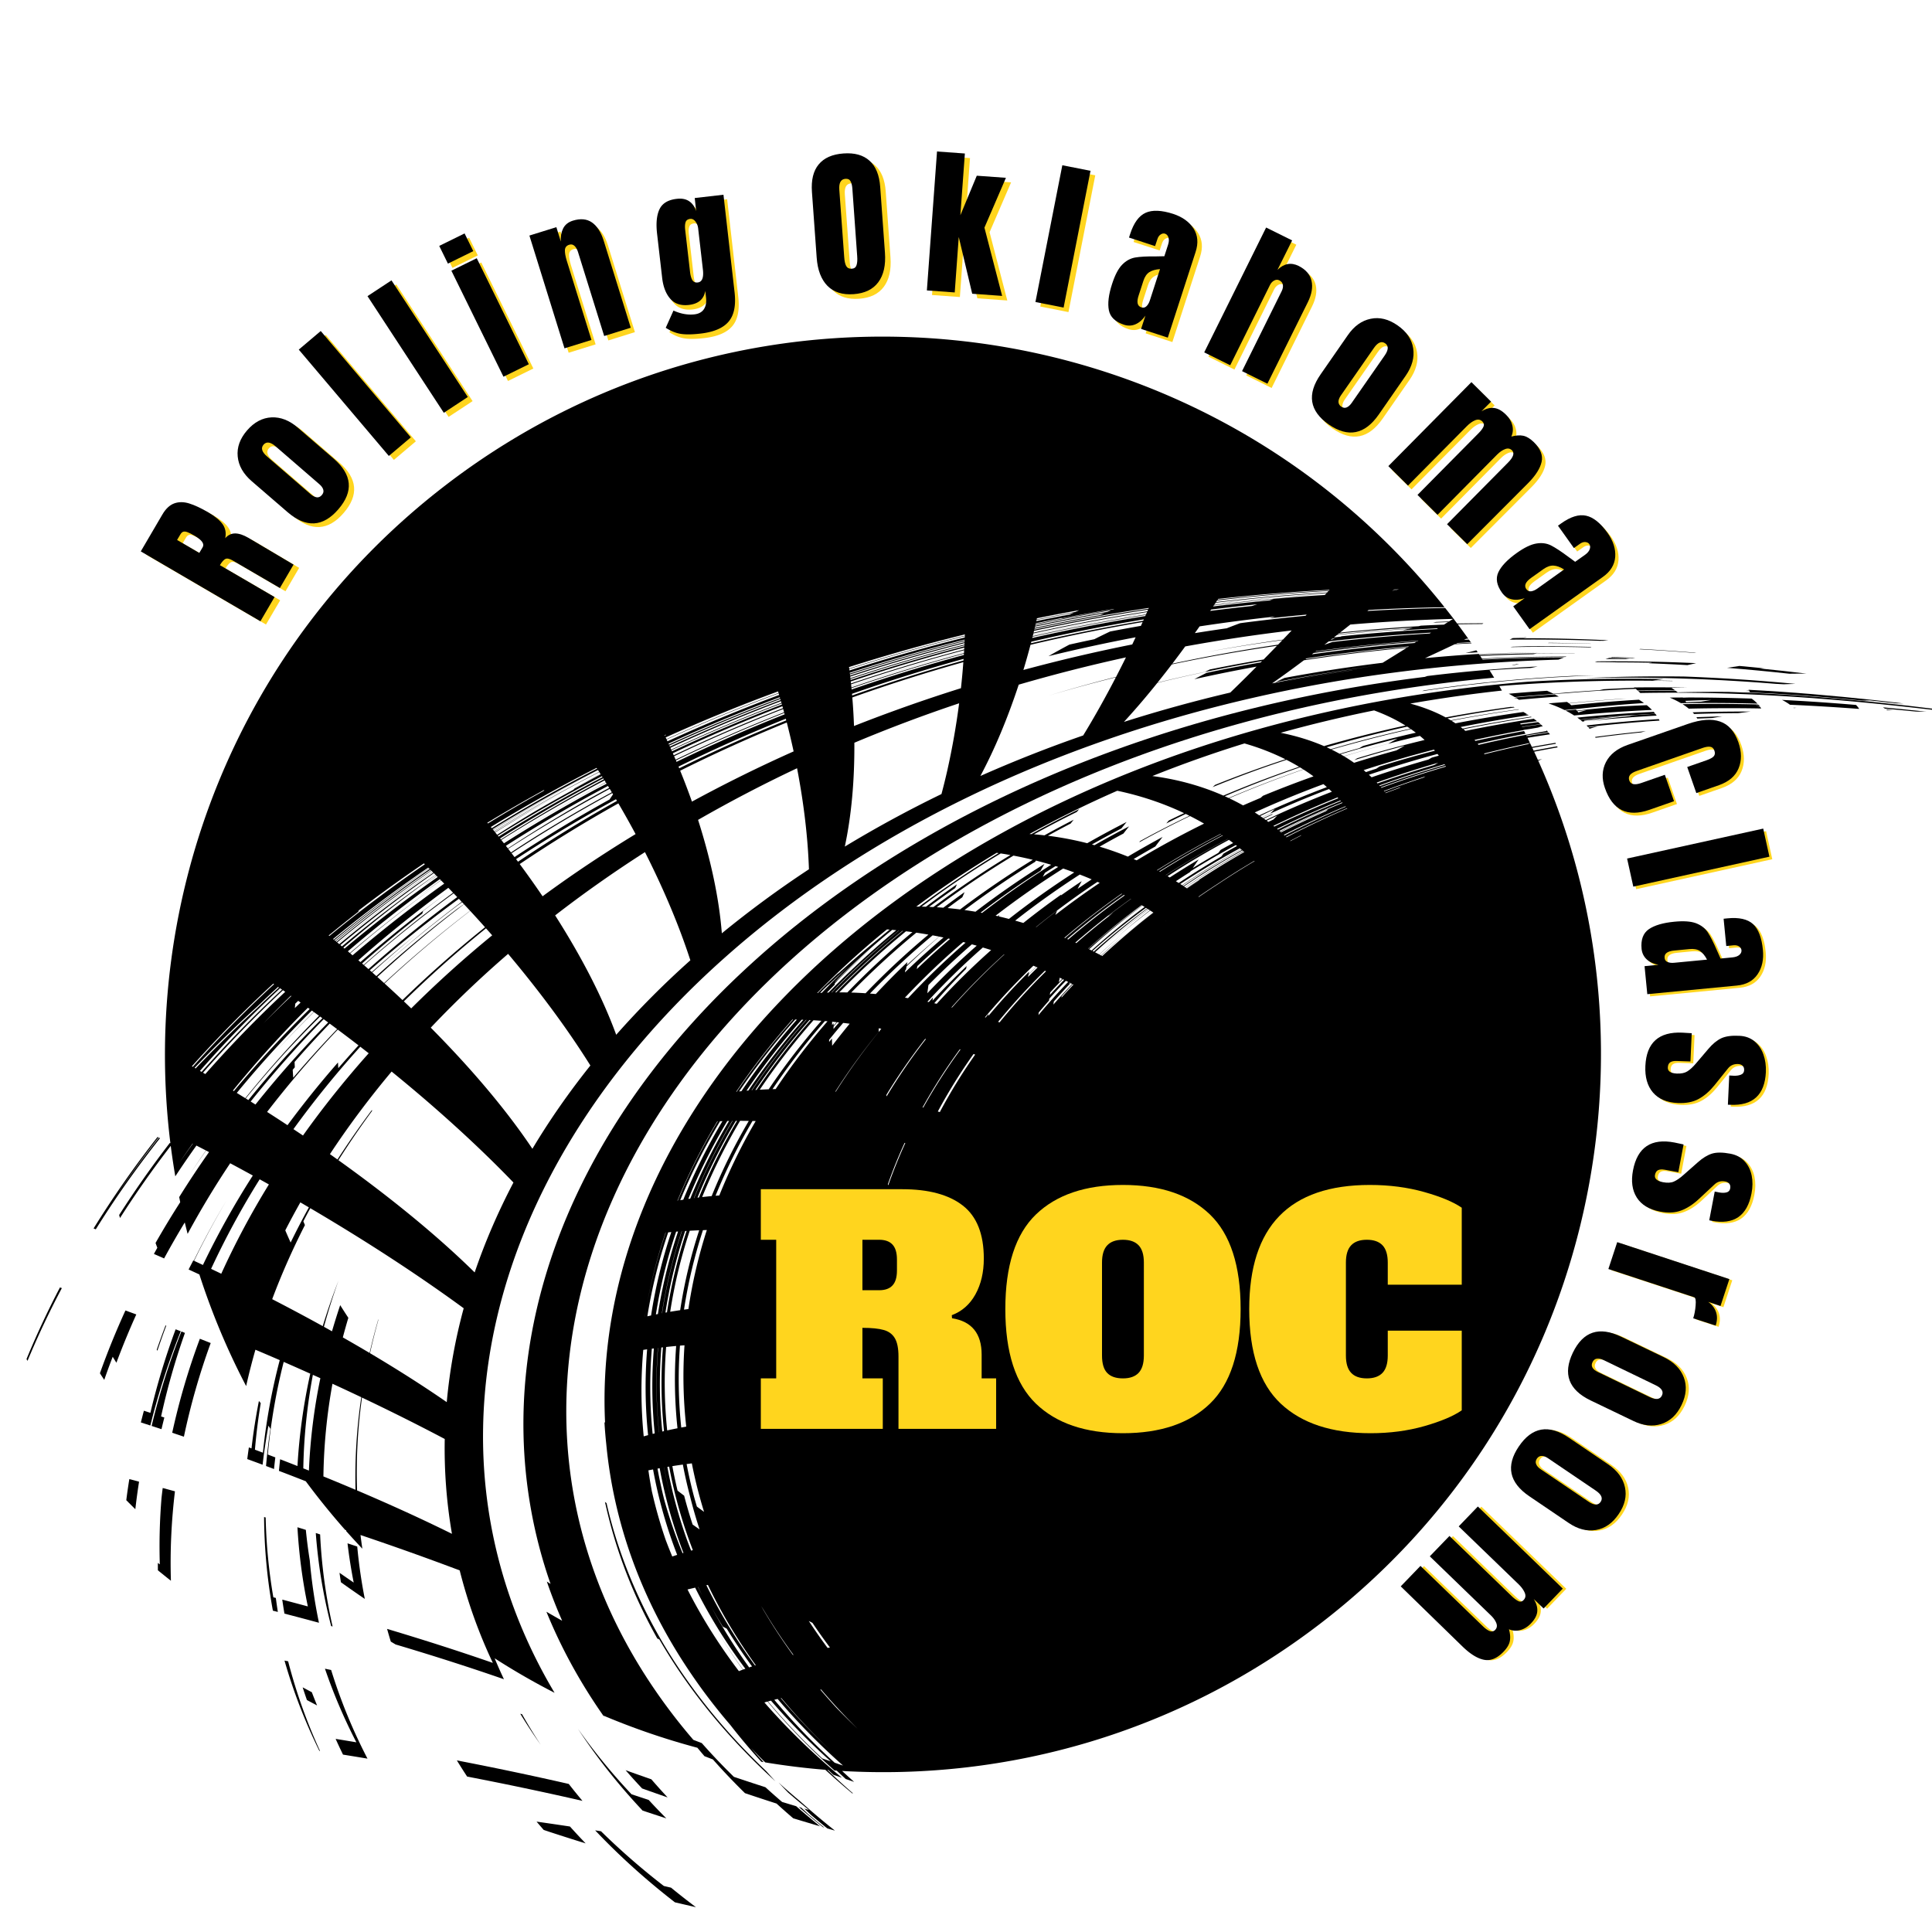 <?xml version="1.0" encoding="UTF-8"?>
<svg data-bbox="-37.5 -37.5 450 450" height="500" viewBox="0 0 375 375" width="500" xmlns="http://www.w3.org/2000/svg" data-type="color">
    <g>
        <defs>
            <clipPath id="d2c9c261-cb5c-4c5c-88b2-29c433aed21d">
                <path d="M5.145 249H13v16H5.145Zm0 0"/>
            </clipPath>
            <clipPath id="aa4f9907-94b2-44fc-9349-3fdbeb9dbad9">
                <path d="M115 355h21v15.25h-21Zm0 0"/>
            </clipPath>
            <clipPath id="6a2c9f91-df37-480b-ae93-855efea12329">
                <path d="M338.098 133.77H375V138h-36.902Zm0 0"/>
            </clipPath>
        </defs>
        <path fill="#ffffff" d="M412.5-37.5v450h-450v-450h450z" data-color="1"/>
        <path fill="#ffffff" d="M412.5-37.5v450h-450v-450h450z" data-color="1"/>
        <path fill="#ffffff" d="M412.5-37.5v450h-450v-450h450z" data-color="1"/>
        <path d="M315.96 127.93c-.167-.004-.331-.012-.5-.016.313-.039.626-.078.935-.113a268.737 268.737 0 0 0-4.02-.11c-.254.07-.496.145-.746.215 1.453 0 2.898.008 4.332.024" fill="#000000" data-color="2"/>
        <path d="M310.688 124.387c.019-.004.035-.012.058-.016l.445.012c.332-.04.66-.074.993-.106a353.222 353.222 0 0 0-16.832-.402c.328-.055.652-.11.976-.16h-.375c-.183.031-.367.066-.55.101-.587.012-1.176.02-1.762.036-.211.101-.422.203-.63.3 1.212-.007 2.415-.015 3.614-.015 4.766-.012 9.457.078 14.063.25" fill="#000000" data-color="2"/>
        <path d="M317.438 127.68a316.48 316.48 0 0 0-4.54-.14c-.09.022-.183.054-.273.077 1.43.035 2.848.078 4.262.125.183-.02.367-.043.55-.062" fill="#000000" data-color="2"/>
        <path d="M53.055 310.035a104.835 104.835 0 0 1-1.489-15.492c-.105-.031-.207-.059-.308-.09a104.95 104.95 0 0 0 1.707 18.176l.965.246c-.145-.906-.27-1.809-.39-2.715-.161-.043-.321-.086-.485-.125" fill="#000000" data-color="2"/>
        <g clip-path="url(#d2c9c261-cb5c-4c5c-88b2-29c433aed21d)">
            <path d="M5.145 263.797c.066.113.128.226.195.34a168.371 168.371 0 0 1 6.668-14.117c-.125-.043-.246-.086-.371-.125a168.553 168.553 0 0 0-6.492 13.902" fill="#000000" data-color="2"/>
        </g>
        <path d="M32.133 257.266a141.867 141.867 0 0 0-1.707 4.714c.039.063.082.13.12.196a144.04 144.04 0 0 1 1.724-4.86c-.043-.015-.09-.03-.137-.05" fill="#000000" data-color="2"/>
        <path d="m31.898 275.14-.628-.21a133.243 133.243 0 0 1 4.628-16.215l-.691-.27a137.608 137.608 0 0 0-5.777 18.328c.64.211 1.285.418 1.918.63.175-.755.359-1.508.55-2.262" fill="#000000" data-color="2"/>
        <path d="M60.125 302.863a100.7 100.7 0 0 1-.762-5.914c-.539-.168-1.082-.34-1.629-.508.29 5.149.953 10.278 2.02 15.364a878.13 878.13 0 0 0-4.969-1.32c.13.906.27 1.812.426 2.718 2.277.586 4.504 1.18 6.7 1.774-.84-4.012-1.43-8.055-1.786-12.114" fill="#000000" data-color="2"/>
        <path d="M33.426 278.098c.758.254 1.52.507 2.27.765a133.19 133.19 0 0 1 5.202-18.18c-.695-.277-1.402-.554-2.105-.831a133.606 133.606 0 0 0-5.367 18.246" fill="#000000" data-color="2"/>
        <path d="M31.582 288.82a99.882 99.882 0 0 0-.227 1.89 113.747 113.747 0 0 0-.335 12.946c-.13-.101-.25-.199-.38-.3 0 .48 0 .957.005 1.437.832.68 1.675 1.355 2.53 2.031-.183-5.773.09-11.574.782-17.36-.785-.214-1.582-.429-2.375-.644" fill="#000000" data-color="2"/>
        <path d="M31.063 220.918c-.07-.035-.137-.07-.208-.102a208.95 208.95 0 0 0-5.074 6.684 202.56 202.56 0 0 0-4.367 6.273 199.64 199.64 0 0 1 9.36-12.996c-.067-.03-.13-.062-.196-.093a198.11 198.11 0 0 0-12.414 17.754c.145.058.285.117.426.171a193.001 193.001 0 0 1 7.258-10.793 206.054 206.054 0 0 1 5.215-6.898" fill="#000000" data-color="2"/>
        <path d="M24.348 254.363a152.808 152.808 0 0 0-4.953 12.184c.273.43.554.86.84 1.285a140.44 140.44 0 0 1 1.64-4.48c.238.386.477.77.719 1.156a153.176 153.176 0 0 1 3.86-9.375c-.696-.258-1.403-.512-2.106-.77" fill="#000000" data-color="2"/>
        <path d="M24.512 291.188c.578.585 1.164 1.167 1.758 1.746.199-1.782.445-3.563.722-5.34l-1.89-.5a112.216 112.216 0 0 0-.59 4.094" fill="#000000" data-color="2"/>
        <path d="M34.09 258.016a136.556 136.556 0 0 0-4.899 16.218c-.418-.14-.84-.277-1.261-.414a111.46 111.46 0 0 0-.586 2.274c.617.199 1.226.398 1.84.597a138.958 138.958 0 0 1 5.898-18.293c-.328-.128-.66-.253-.992-.382" fill="#000000" data-color="2"/>
        <path d="M304.988 136.89a13.847 13.847 0 0 0-.43-.35c3.774-.392 7.508-.7 11.184-.942-.41.015-.82.035-1.226.05-3.297.223-6.633.504-10.008.848-.113-.086-.23-.168-.344-.254-1.195.09-2.394.184-3.601.29a25.09 25.09 0 0 1 3.109 1.284c.855-.078 1.71-.152 2.562-.222a286 286 0 0 1 12.86-1.133 15.49 15.49 0 0 0-.969-.652c-4.305.257-8.688.613-13.137 1.082" fill="#000000" data-color="2"/>
        <path d="M321.316 138.566c-1.441.079-2.894.164-4.351.266-.008 0-.016.004-.024.004-.195.05-.386.101-.582.156a266.96 266.96 0 0 0-8.261.973c4.562-.469 9.058-.817 13.46-1.063-.078-.113-.16-.226-.242-.336" fill="#000000" data-color="2"/>
        <path d="M306.715 139.71c.148.114.293.231.43.349.128-.012.257-.024.386-.04-.023-.046-.047-.097-.074-.144 2.617-.348 5.211-.652 7.781-.922-2.812.207-5.656.457-8.523.758" fill="#000000" data-color="2"/>
        <path d="M306.152 139.285c.176.125.344.254.512.383 3.29-.34 6.547-.613 9.762-.836.289-.027.578-.059.863-.086-.043.012-.082.024-.125.031-.008.004-.016.004-.023.008 1.39-.094 2.777-.176 4.148-.246a5.282 5.282 0 0 0-.305-.371c-4.847.242-9.8.61-14.832 1.117" fill="#000000" data-color="2"/>
        <path d="m307.105 138.063-.242.07h-.004c-.164.05-.324.097-.488.148a3.978 3.978 0 0 0-.219-.254c.594-.07 1.18-.14 1.77-.203-.274.078-.547.156-.82.238h.003Zm6.934-.915a294.39 294.39 0 0 0-7.96.793 3.301 3.301 0 0 0-.2-.207c-.668.055-1.34.118-2.016.18.598.3 1.157.621 1.68.961a294.11 294.11 0 0 1 15.105-1.078 11.647 11.647 0 0 0-1.011-.922c-1.852.074-3.719.164-5.598.273" fill="#000000" data-color="2"/>
        <path d="M317.133 133.434c.027.023.058.043.09.066-1.965.074-3.946.164-5.942.277-.277.063-.55.125-.82.188-2.953.18-5.934.406-8.945.683a23.473 23.473 0 0 0-1.243-.57c-.671.043-1.343.086-2.015.137a262.96 262.96 0 0 0-5.41.437c.402.211.785.43 1.156.653 3.3-.305 6.574-.555 9.808-.746 4.633-.395 9.196-.676 13.668-.852.133.106.258.219.383.328 2.457-.039 4.883-.05 7.282-.035a11.664 11.664 0 0 0-.723-.492c1.039-.02 2.07-.028 3.098-.04a339.69 339.69 0 0 0-10.387-.034" fill="#000000" data-color="2"/>
        <path d="M348.703 130.754h.364-.005c.528-.004 1.051-.004 1.575-.004-2.953-.36-5.973-.695-9.063-1 .11-.004.219-.004.324-.008v-.004l.559-.011c-1.59-.168-3.203-.32-4.832-.465-.8.12-1.598.242-2.39.363 4.136.328 8.171.715 12.081 1.145.465-.004.926-.008 1.387-.016" fill="#000000" data-color="2"/>
        <path d="M348.418 132.734A380.26 380.26 0 0 0 327 131.316c-6.309-.082-12.84 0-19.543.309 13.188-.32 25.711.172 37.23 1.11.512.023 1.02.054 1.524.081.156-.004.305-.011.46-.015.138-.008.274-.012.415-.016h-.004c.465-.015.93-.031 1.395-.043-.02-.004-.04-.004-.059-.008" fill="#000000" data-color="2"/>
        <path d="M287.086 126.992a337.47 337.47 0 0 1 12.11-.367c-3.946.031-7.946.133-11.993.313-.039.015-.078.035-.117.054" fill="#000000" data-color="2"/>
        <path d="M64.555 315.695a102.328 102.328 0 0 1-2.418-17.863l-.844-.27a101.77 101.77 0 0 0 2.984 18.06c.094.023.188.05.278.073" fill="#000000" data-color="2"/>
        <path d="m276.445 133.992-.41.153c11.508-1.739 22.754-2.672 33.54-3.043-1.442.02-2.891.05-4.345.09-9.32.449-18.957 1.328-28.785 2.8" fill="#000000" data-color="2"/>
        <path d="M327.523 129.098c.567-.125 1.133-.254 1.704-.38a350.752 350.752 0 0 0-19.215-.347c-.153.047-.305.09-.457.137a446.5 446.5 0 0 1 3.242.031c.422.008.84.02 1.262.031 2.246 0 4.472.024 6.675.067-.254.031-.507.066-.761.101 2.55.094 5.07.215 7.55.36" fill="#000000" data-color="2"/>
        <path d="M300.602 124.766c-.047.02-.094.035-.141.054 2.773.016 5.523.063 8.242.14l.082-.022a373.4 373.4 0 0 0-8.183-.172" fill="#000000" data-color="2"/>
        <path d="M294.348 135.52c.164.101.328.207.488.312a277.248 277.248 0 0 1 7.723-.629 20.39 20.39 0 0 0-.793-.43c-2.52.168-5.067.375-7.625.61.035.023.066.047.105.07-.129.04-.258.078-.383.121.16-.02.32-.039.485-.054" fill="#000000" data-color="2"/>
        <path d="M329.27 126.707a368.873 368.873 0 0 0-10.864-.746c-.074.023-.152.043-.226.062 3.617.188 7.172.426 10.66.707l.43-.023" fill="#000000" data-color="2"/>
        <path d="M308.691 125.656c.075-.027.149-.054.227-.086-4.14-.113-8.352-.156-12.625-.125-.91.024-1.828.055-2.746.086-.121.028-.238.051-.356.078a346.628 346.628 0 0 1 15.5.047" fill="#000000" data-color="2"/>
        <path d="M293.719 129.133c.386-.086.777-.172 1.164-.254l-.488.023c-.329.082-.657.16-.98.246.1-.003.202-.011.304-.015" fill="#000000" data-color="2"/>
        <path d="M129.582 348.879a125.238 125.238 0 0 1-3.16-3.52 392.548 392.548 0 0 1-4.996-1.765 121.956 121.956 0 0 0 3.203 3.543c1.637.586 3.285 1.164 4.953 1.742" fill="#000000" data-color="2"/>
        <path d="M110.395 346.262a651.463 651.463 0 0 0-21.715-4.567 105.636 105.636 0 0 0 1.992 3.137 653.63 653.63 0 0 1 22.383 4.715 120.827 120.827 0 0 1-2.66-3.285" fill="#000000" data-color="2"/>
        <path d="M309.613 143.043c.032.055.055.11.082.16 2.97-.398 5.91-.746 8.82-1.043.196-.05.387-.101.579-.156h.004a4.62 4.62 0 0 0 .222-.055h-.004l.13-.035c-3.239.316-6.52.688-9.833 1.129" fill="#000000" data-color="2"/>
        <path d="M286.82 126.61c-.086-.13-.172-.258-.261-.387-.696.172-1.391.351-2.082.53.78-.05 1.562-.097 2.343-.144" fill="#000000" data-color="2"/>
        <path d="M59.574 329.977c.653.351 1.313.699 1.973 1.046a103.17 103.17 0 0 1-1.024-2.566c-.597-.312-1.183-.629-1.777-.941.266.82.54 1.64.828 2.46" fill="#000000" data-color="2"/>
        <path d="M65.688 225.191a164.072 164.072 0 0 1 6.53-9.558c-.011-.063-.023-.125-.03-.188a169.505 169.505 0 0 0-6.684 9.614c-.488-.348-.973-.696-1.465-1.043a167.479 167.479 0 0 1 5.461-7.79 182.544 182.544 0 0 1 6.512-8.238c6.824 5.547 12.855 10.914 18.144 16.028a208.838 208.838 0 0 1 5.504 5.511c-2.98 5.684-5.508 11.512-7.527 17.45-6.871-6.758-15.703-14.09-26.445-21.786Zm21.027 46.965c-4.43-3.066-9.406-6.242-14.899-9.504a119.894 119.894 0 0 1 1.633-6.504c-.008-.015-.015-.03-.027-.043a112.708 112.708 0 0 0-1.68 6.504c-1.683-1-3.418-2.007-5.199-3.02.336-1.269.691-2.538 1.07-3.8a119.18 119.18 0 0 1-1.582-2.46 126.993 126.993 0 0 0-1.59 5.077c-.52-.293-1.039-.586-1.57-.879a123.196 123.196 0 0 1 2.828-8.96 125.7 125.7 0 0 0-3.054 8.835 393.286 393.286 0 0 0-9.813-5.234c1.824-4.86 3.945-9.66 6.352-14.379-.102-.246-.204-.488-.301-.73.437-.856.887-1.704 1.344-2.551 11.488 6.762 21.402 13.297 29.777 19.426a105.787 105.787 0 0 0-3.29 18.222Zm-17.41 17.133a104.72 104.72 0 0 1 .957-18.023 475.821 475.821 0 0 1 6.547 3.175 407.564 407.564 0 0 1 9.515 4.864 97.614 97.614 0 0 0 1.399 18.41c-5.54-2.742-11.688-5.559-18.418-8.426Zm-6.532-2.715a108.8 108.8 0 0 1 1.758-17.988c1.903.875 3.77 1.746 5.594 2.613a105.72 105.72 0 0 0-1.121 17.965 456.103 456.103 0 0 0-6.23-2.59Zm-2.812-1.137c-.363-.144-.723-.289-1.09-.433.106-6.067.73-12.129 1.856-18.149.484.22.98.434 1.457.653a110.8 110.8 0 0 0-2.223 17.93ZM42.949 247.23c-.652-.316-1.316-.628-1.976-.945a158.942 158.942 0 0 1 9.43-17.383c.597.332 1.199.664 1.788.996a156.571 156.571 0 0 0-9.242 17.332Zm5.707-33.425a206.37 206.37 0 0 1 14.172-15.985c.293.215.578.426.867.64a205.575 205.575 0 0 0-14.11 15.93c-.308-.195-.616-.39-.929-.585Zm-.96-.602a205.177 205.177 0 0 1 7.488-8.707 164 164 0 0 1 2.246-2.394 226.717 226.717 0 0 1 4.61-4.696c.03-.031.065-.062.097-.094.148.11.297.22.445.325-.2.199-.402.394-.602.593a215.152 215.152 0 0 0-4.566 4.7c-.746.797-1.496 1.586-2.215 2.394a200.218 200.218 0 0 0-6.992 8.195c-.168-.105-.34-.21-.512-.316Zm-1.735-1.066a212.22 212.22 0 0 1 14.562-15.989c.125.086.243.176.368.262a216.168 216.168 0 0 0-7.418 7.766 220.199 220.199 0 0 1 7.453-7.738c.332.242.664.48.996.722a208.454 208.454 0 0 0-14.309 15.992l-1.652-1.015Zm-.75-.465a209.14 209.14 0 0 1 14.555-16.07l.343.246a215.65 215.65 0 0 0-14.718 15.937c-.059-.039-.121-.074-.18-.113Zm-5.363-3.2a25.5 25.5 0 0 0-.442-.261 227.476 227.476 0 0 1 15.524-16.008l.433.305a227.692 227.692 0 0 0-15.515 15.965Zm-1.043-.609a226.75 226.75 0 0 1 15.558-16.043l.18.121c-.984.922-1.961 1.848-2.926 2.786a194.23 194.23 0 0 1 2.946-2.774 5.8 5.8 0 0 0 .183.129 229.356 229.356 0 0 0-15.617 15.969c-.106-.063-.219-.125-.324-.188Zm-.832-.48a5.155 5.155 0 0 1-.2-.113 240.231 240.231 0 0 1 7.032-7.083 233.265 233.265 0 0 1 4.89-4.601c.082-.078.164-.152.246-.227.075-.066.164-.16.246-.238l.504-.48c.668-.641 1.344-1.282 2.024-1.918.418-.391.844-.778 1.262-1.164.058.035.113.074.168.113a188.273 188.273 0 0 0-3.988 3.758c-.087.082-.165.16-.259.246l-.246.226c-.328.305-.66.61-.988.914a245.23 245.23 0 0 0-10.691 10.566Zm-3.176 18.312c.844-1.25 1.707-2.492 2.582-3.73.016.012.035.02.05.027a213.32 213.32 0 0 0-2.632 3.703Zm18.254-34.773c.047.035.097.07.148.101a231.203 231.203 0 0 0-15.781 16.043c-.055-.035-.113-.066-.172-.101a231.578 231.578 0 0 1 15.805-16.043Zm3.5 2.414a228.176 228.176 0 0 0-5.383 5.254 219.058 219.058 0 0 1 5.289-5.324c.027.023.063.047.094.07Zm.761 1.469.567-.543c.156.11.309.218.465.332-.371.355-.746.71-1.114 1.07l.083-.86Zm12.313-17.907c-.063.047-.094.032-.07-.039a.487.487 0 0 1 .152-.21 275.16 275.16 0 0 1 12.578-9.067l.176.176a265.487 265.487 0 0 0-18.54 13.918l-.124-.102a258.641 258.641 0 0 1 8.308-6.558 317 317 0 0 0-2.48 1.882Zm13.613-8.378a266.125 266.125 0 0 0-18.445 13.867 4.042 4.042 0 0 1-.148-.121 265.372 265.372 0 0 1 18.472-13.864c.04.04.082.078.121.118Zm.157.152a260.928 260.928 0 0 0-18.317 13.95 2.432 2.432 0 0 0-.156-.126 262.37 262.37 0 0 1 18.344-13.95c.043.04.086.083.129.126Zm.277.27a263.536 263.536 0 0 0-18.356 13.874 5.753 5.753 0 0 0-.16-.129 263.795 263.795 0 0 1 18.387-13.87c.043.042.086.085.129.124Zm.258.257a261.29 261.29 0 0 0-18.278 13.89c-.07-.058-.14-.112-.207-.171A262.064 262.064 0 0 1 83.73 169l.2.2Zm.18.18a261.69 261.69 0 0 0-18.258 13.879c-.063-.051-.125-.106-.188-.156a263.222 263.222 0 0 1 18.29-13.88c.054.051.1.102.155.157Zm.43.43a260.338 260.338 0 0 0-18.169 13.886l-.305-.257a258.912 258.912 0 0 1 18.145-13.958l.328.329Zm.198.203a265.015 265.015 0 0 0-3.187 2.316c1.066-.77 2.14-1.531 3.219-2.285.062.062.125.121.187.184a263.145 263.145 0 0 0-12.66 9.453 249.919 249.919 0 0 0-5.418 4.437c-.078-.062-.156-.129-.234-.195a253.914 253.914 0 0 1 5.835-4.887 252.587 252.587 0 0 1 12.079-9.203c.062.059.12.117.18.18Zm.828.828a276.19 276.19 0 0 0-5.14 3.781c1.703-1.27 3.43-2.52 5.172-3.75.136.137.27.277.406.414l-.067.047.067-.047c.074.074.144.149.219.227A253.832 253.832 0 0 0 68.43 185.43c-.149-.13-.293-.258-.446-.387a253.149 253.149 0 0 1 17.352-13.648A255.455 255.455 0 0 0 67.91 184.98c-.129-.109-.262-.218-.39-.328a252.424 252.424 0 0 1 17.851-14.007c.067.066.133.128.195.195Zm1.454 1.484c.308.317.617.637.921.953a244.682 244.682 0 0 0-17.347 14.012c-.11-.094-.211-.184-.317-.277a241.183 241.183 0 0 1 11.696-9.692c.05-.168.105-.332.156-.5a279.479 279.479 0 0 1 4.96-3.75 251.443 251.443 0 0 0-11.612 8.989 236.666 236.666 0 0 0-5.516 4.675l-.402-.343a235.95 235.95 0 0 1 6.156-5.27 249.264 249.264 0 0 1 11.305-8.797Zm-28.211 48.078c-.61-.41-1.23-.824-1.852-1.238a189.052 189.052 0 0 1 12.977-15.996c.546.426 1.093.848 1.632 1.27a190.115 190.115 0 0 0-8.254 9.906 178.668 178.668 0 0 0-4.503 6.058ZM58.3 233.38c.554.324 1.101.648 1.652.969a154.945 154.945 0 0 0-3.539 6.824 96.485 96.485 0 0 1-1.039-2.363 148.874 148.874 0 0 1 2.926-5.43Zm7.261-33.531a326.646 326.646 0 0 1 4.028 3.054 207.838 207.838 0 0 0-3.926 4.426 53.791 53.791 0 0 1-.059-1.105 189.547 189.547 0 0 0-9.8 12.175 304.885 304.885 0 0 0-3.961-2.574 198.7 198.7 0 0 1 13.718-15.976Zm-8.382 6.27c2.195-2.52 4.472-5 6.816-7.438.484.36.969.718 1.445 1.074a206.936 206.936 0 0 0-8.523 9.43c-.04-.516-.07-1.028-.102-1.543a43.7 43.7 0 0 0 .407-.473c-.016-.352-.032-.7-.043-1.05Zm31.57-31.993a244.932 244.932 0 0 0-17.23 13.973c-.282-.25-.57-.5-.856-.746a246.298 246.298 0 0 1 17.387-13.957c.234.242.469.488.699.73Zm.871.922a238.235 238.235 0 0 0-16.496 13.621 236.14 236.14 0 0 1 9.102-7.762 231.817 231.817 0 0 1 6.644-5.199c.031-.023.063-.047.094-.066.058-.04.113-.082.172-.121.187-.133.375-.262.562-.395.114.125.23.246.344.367-.406.285-.813.574-1.219.86-.054.043-.113.082-.168.12a1.085 1.085 0 0 1-.062.048h-.004c-.14.109-.278.214-.418.32-.23.18-.465.355-.695.535a238.173 238.173 0 0 0-14.422 12.082c-.266-.234-.524-.465-.79-.703a238.44 238.44 0 0 1 8.594-7.418 239.146 239.146 0 0 0-8.691 7.332l-.387-.34a243.291 243.291 0 0 1 10.29-8.562 249.237 249.237 0 0 1 7-5.309c.187.195.367.395.55.59Zm1.621 1.734a234.35 234.35 0 0 0-16.683 14.031c-.434-.394-.875-.792-1.317-1.187a234.11 234.11 0 0 1 16.82-14.11c.399.423.79.844 1.18 1.266Zm2.903 3.196a222.743 222.743 0 0 0-16.02 14.132 265.782 265.782 0 0 0-3.488-3.226A234.092 234.092 0 0 1 91.262 176.8a253.327 253.327 0 0 1 2.883 3.176Zm1.39 1.57a218.354 218.354 0 0 0-15.719 14.18c-.468-.454-.949-.91-1.425-1.364a219.449 219.449 0 0 1 15.941-14.175c.402.453.809.906 1.203 1.359Zm9.278-27.777c.285-.16.566-.317.851-.473l-.004.004c-.047.074-.097.144-.144.219h-.004c0 .003 0 .003-.004.003l-.801.446a282.502 282.502 0 0 0-10.004 5.86l-.113-.138a297.16 297.16 0 0 1 10.222-5.921Zm11.078-4.579a294.358 294.358 0 0 0-20.434 11.555l-.187-.226a296.652 296.652 0 0 1 20.527-11.473c.031.05.062.098.094.144Zm.402.618a294.768 294.768 0 0 0-20.36 11.515c-.058-.07-.12-.144-.175-.219a295.666 295.666 0 0 1 18.957-10.796 295.192 295.192 0 0 0-18.988 10.761l-.106-.125a293.99 293.99 0 0 1 20.445-11.48c.075.113.153.23.227.344Zm.262.421a296.328 296.328 0 0 0-4.926 2.606c-.004.008-.012.016-.016.023.875-.472 1.75-.941 2.63-1.406l-.645.352a303.65 303.65 0 0 1 2.972-1.555l.028.05a309.988 309.988 0 0 0-5.141 2.79c0 .004-.004.004-.004.004-.039.054-.074.11-.113.164a293.937 293.937 0 0 0-7.426 4.18 280.024 280.024 0 0 0-7.418 4.593 21.092 21.092 0 0 0-.367-.46 281.973 281.973 0 0 1 12.922-7.641 284.57 284.57 0 0 0-12.965 7.586c-.043-.055-.082-.102-.121-.153a292.29 292.29 0 0 1 20.36-11.5l.23.367Zm.39.618a289.702 289.702 0 0 0-20.164 11.535l-.152-.188a291.35 291.35 0 0 1 20.2-11.53c.038.062.077.12.116.183Zm.266.422a285.172 285.172 0 0 0-19.984 11.667c-.055-.066-.106-.132-.16-.199a283.57 283.57 0 0 1 20.027-11.656l.117.188Zm.363.585A286.177 286.177 0 0 0 97.63 163.45c-.106-.137-.215-.273-.324-.41a287.238 287.238 0 0 1 20.039-11.562c.078.125.152.25.23.378Zm.164.266c-.597.313-1.203.621-1.804.934-.258.136-.512.273-.77.406l-.148.082-.309.168c-.418.23-.836.457-1.25.687a284.49 284.49 0 0 0-15.645 9.29c-.058-.079-.117-.153-.175-.231a283.934 283.934 0 0 1 16.144-9.539c.828-.45 1.684-.922 2.5-1.34.442-.23.883-.457 1.32-.68.047.075.094.149.137.223Zm.5.809c-1.23.66-2.457 1.324-3.68 2.004a273.283 273.283 0 0 0-15.976 9.738l-.39-.496a281.817 281.817 0 0 1 19.812-11.625l.234.379Zm.348.566a287.22 287.22 0 0 0-10.328 5.863 290.03 290.03 0 0 1 10.328-5.859l.164.277a280.154 280.154 0 0 0-14.121 8.188 280.383 280.383 0 0 0-5.445 3.492c-.18-.238-.364-.473-.543-.71a281.163 281.163 0 0 1 19.71-11.63c.079.125.157.254.235.38Zm.422.711c-.02.008-.04.02-.063.031l-.199.297.004-.004c-.055.078-.105.156-.156.235h-.004c-.09.136-.184.273-.274.41-6.316 3.5-12.48 7.23-18.449 11.18-.187-.25-.379-.5-.57-.75a276.668 276.668 0 0 1 19.547-11.672c.054.09.11.18.164.273Zm.742 1.25c-.117.066-.238.129-.355.195a269.933 269.933 0 0 0-18.848 11.606c-.129-.168-.25-.336-.375-.504a278.613 278.613 0 0 1 19.39-11.625c.063.11.126.215.188.328Zm3.617 6.438a254.839 254.839 0 0 0-11.484 7.41 248.02 248.02 0 0 0-6.567 4.66 186.053 186.053 0 0 0-4.437-6.254 268.696 268.696 0 0 1 19.148-11.777c1.176 2.007 2.293 4 3.34 5.96Zm8.758 19.152a124.52 124.52 0 0 1 1.875 5.344 172.677 172.677 0 0 0-14.395 14.457c-2.578-7.059-6.546-14.848-11.851-23.172a230.17 230.17 0 0 1 8.176-6.051 243.925 243.925 0 0 1 9.257-6.23c2.766 5.453 5.067 10.687 6.938 15.652Zm-2.836-38.484c-.012.015-.027.027-.039.042l-.18.2-.011.011-.059-.12.29-.133Zm21.824-8.06a319.866 319.866 0 0 0-21.742 8.97l-.164-.34a320.861 320.861 0 0 1 21.813-8.93c.03.102.066.2.093.3Zm.117.388a319.561 319.561 0 0 0-21.671 8.996c-.055-.121-.106-.239-.16-.356a320.43 320.43 0 0 1 21.738-8.953l.093.313Zm.18.613a319.885 319.885 0 0 0-21.566 9.008c-.028-.059-.055-.121-.082-.18a317.74 317.74 0 0 1 21.597-9c.016.055.036.113.051.172Zm.113.375a316.766 316.766 0 0 0-21.496 9.039l-.093-.211a318.307 318.307 0 0 1 21.527-9.031c.02.066.043.137.062.203Zm.157.539a312.902 312.902 0 0 0-21.387 9.09c-.055-.121-.11-.242-.16-.367a314.98 314.98 0 0 1 21.453-9.051c.031.11.059.219.094.328Zm.09.332a313.184 313.184 0 0 0-21.336 9.078 5.509 5.509 0 0 1-.098-.223 312.858 312.858 0 0 1 21.375-9.062c.02.066.039.137.059.207Zm.203.703a310.874 310.874 0 0 0-21.203 9.145 16.979 16.979 0 0 0-.172-.391 310.355 310.355 0 0 1 21.265-9.133c.035.13.07.254.11.38Zm.14.508a308.025 308.025 0 0 0-21.101 9.191 15.43 15.43 0 0 1-.16-.375 309.25 309.25 0 0 1 21.168-9.152c.03.113.062.227.093.336Zm.078.289a306.178 306.178 0 0 0-21.058 9.195l-.117-.285a307.984 307.984 0 0 1 21.101-9.187c.024.093.047.183.074.277Zm.106.402a306.418 306.418 0 0 0-20.98 9.22 8.526 8.526 0 0 0-.122-.278 306.507 306.507 0 0 1 21.032-9.211l.07.27Zm.312 1.176a300.463 300.463 0 0 0-20.77 9.3c-.046-.112-.089-.222-.136-.335a302.503 302.503 0 0 1 20.824-9.29c.032.11.055.22.082.325Zm1.434 6.016a278.65 278.65 0 0 0-19.734 9.75 133.193 133.193 0 0 0-2.286-6.004 298.32 298.32 0 0 1 20.692-9.356 154 154 0 0 1 1.328 5.61Zm2.973 22.879a202.442 202.442 0 0 0-16.907 12.43c-.523-6.68-2.082-14.083-4.613-22.016a268.848 268.848 0 0 1 19.215-10.024c1.336 6.965 2.101 13.543 2.305 19.61Zm8.816-24.559a289.25 289.25 0 0 1 20.336-7.656 143.56 143.56 0 0 1-2.32 13.133 115.762 115.762 0 0 1-1.11 4.484 230.58 230.58 0 0 0-18.758 10.195c1.301-6.105 1.895-12.886 1.852-20.156Zm21.45-21.023c0 .082 0 .168-.005.246a344.023 344.023 0 0 0-22.441 6.379c-.012-.098-.027-.192-.04-.29a346.18 346.18 0 0 1 22.485-6.335Zm-.02.59a344.312 344.312 0 0 0-22.38 6.406c-.01-.098-.023-.196-.034-.293a344.207 344.207 0 0 1 22.425-6.371l-.011.257Zm-.024.57a341.987 341.987 0 0 0-22.281 6.445 2.457 2.457 0 0 0-.02-.168 340.706 340.706 0 0 1 22.305-6.426c-.004.051-.004.098-.004.149Zm-.015.347a338.113 338.113 0 0 0-22.22 6.473l-.023-.207a338.894 338.894 0 0 1 22.25-6.465c-.003.067-.003.133-.007.2Zm-.02.457a337.4 337.4 0 0 0-22.137 6.528l-.035-.309a337.345 337.345 0 0 1 22.184-6.492l-.012.273Zm-.02.34a336.645 336.645 0 0 0-22.081 6.532c-.008-.067-.012-.137-.02-.204a337.948 337.948 0 0 1 22.11-6.515c0 .062-.005.125-.008.187Zm-.035.614a332.44 332.44 0 0 0-21.968 6.601 12.997 12.997 0 0 1-.043-.387 335.056 335.056 0 0 1 22.031-6.582c-.008.121-.012.243-.02.368Zm-.023.437a329.034 329.034 0 0 0-21.895 6.656c-.007-.109-.023-.218-.03-.328a334.58 334.58 0 0 1 21.94-6.613 7.374 7.374 0 0 1-.015.285Zm-.02.274a330.214 330.214 0 0 0-21.847 6.668l-.024-.27c7.243-2.48 14.555-4.7 21.891-6.656-.004.086-.012.172-.02.258Zm-.023.359a329.782 329.782 0 0 0-21.785 6.703c-.012-.09-.016-.18-.027-.266a331.58 331.58 0 0 1 21.832-6.683c-.008.082-.012.164-.02.246Zm-.07 1.066a326.84 326.84 0 0 0-21.61 6.797 9.067 9.067 0 0 0-.027-.324 326.424 326.424 0 0 1 21.66-6.777l-.023.304Zm-.492 5.383a304.75 304.75 0 0 0-13.083 4.43c-2.57.933-5.128 1.902-7.675 2.91a114.045 114.045 0 0 0-.328-5.543 325.115 325.115 0 0 1 21.55-6.855 138.123 138.123 0 0 1-.464 5.058Zm-83.18 89.399c-4.824-7.207-11.414-15.118-19.727-23.512a205.56 205.56 0 0 1 15.012-14.32c6.445 7.664 11.762 14.94 15.969 21.667-4.156 5.2-7.926 10.598-11.254 16.165Zm94.394-90.086a314.82 314.82 0 0 1 20.813-5.297 228.297 228.297 0 0 1-1.918 3.789 296.806 296.806 0 0 0-13.106 3.644c4.34-1.293 8.7-2.48 13.067-3.566-2.05 3.945-4.16 7.726-6.344 11.289a256.006 256.006 0 0 0-19.953 7.867c2.871-5.37 5.332-11.344 7.441-17.726Zm2.29-7.739a344.417 344.417 0 0 1 21.753-4.41c-.109.246-.218.492-.328.735-1.992.347-3.984.714-5.98 1.097a138.8 138.8 0 0 0-3.059 1.496c-1.613.336-3.226.684-4.84 1.047-1.375.73-2.73 1.48-4.062 2.246a332.182 332.182 0 0 1 16.918-3.668l-.656 1.39a325.274 325.274 0 0 0-21.13 4.954 131.5 131.5 0 0 0 1.383-4.887Zm.16-.601a344.283 344.283 0 0 1 21.832-4.332c-.04.094-.082.183-.125.273a342.633 342.633 0 0 0-21.786 4.36c.024-.102.055-.2.079-.301Zm.242-.965a345.009 345.009 0 0 1 21.969-4.223c-.032.07-.067.14-.094.211a345.965 345.965 0 0 0-21.934 4.254l.059-.242Zm.094-.356a351.657 351.657 0 0 1 22.015-4.19c-.031.077-.066.151-.097.226a347.581 347.581 0 0 0-21.985 4.21c.024-.081.043-.163.067-.246Zm.07-.289a350.11 350.11 0 0 1 22.055-4.148c-.032.074-.067.148-.098.227a351.852 351.852 0 0 0-22.024 4.187c.024-.086.043-.176.067-.266Zm.117-.504a355.425 355.425 0 0 1 22.133-4.109l-.14.336a350.653 350.653 0 0 0-22.079 4.133c.027-.117.059-.238.086-.36Zm.098-.394a351.019 351.019 0 0 1 22.18-4.043c-.024.055-.048.105-.067.16a350.594 350.594 0 0 0-22.16 4.059l.047-.176Zm.097-.422c4.493-.957 8.985-1.82 13.465-2.598l-.793.352c-4.238.75-8.484 1.582-12.73 2.496l.058-.25Zm.082-.367a349.563 349.563 0 0 1 14.625-2.77c-.218.094-.437.188-.656.286a342.462 342.462 0 0 0-14.012 2.68c.016-.067.028-.13.043-.196Zm.063-.281a351.78 351.78 0 0 1 5.219-1.051l-.22.101c3.43-.668 6.852-1.28 10.27-1.84a5.72 5.72 0 0 0-.273.114 362.086 362.086 0 0 0-15.027 2.82 1.91 1.91 0 0 0 .03-.144Zm.148-.649c2.407-.492 4.805-.96 7.203-1.402l-.753.351a341.04 341.04 0 0 0-6.5 1.286c.015-.079.035-.153.05-.235Zm.07-.32a361.232 361.232 0 0 1 8.212-1.57c-.254.113-.508.23-.762.347-2.496.457-4.996.942-7.5 1.457.02-.078.035-.152.05-.234Zm43.704 8.305c-.09.086-.18.175-.266.265-3.496.61-7 1.285-10.508 2.024-.8.406-1.59.816-2.375 1.234a298.986 298.986 0 0 1 12.075-2.441c-.672.68-1.348 1.355-2.016 2.023a313.623 313.623 0 0 1-3.078 3.008 275.864 275.864 0 0 0-20.645 5.7 147.82 147.82 0 0 0 6.485-7.579 303.267 303.267 0 0 1 20.328-4.234Zm-17.524.652a317.306 317.306 0 0 1 20.422-3.621c-.87.894-1.734 1.785-2.597 2.664a311.092 311.092 0 0 0-10.438 1.937c-.312.153-.621.313-.93.47a311.66 311.66 0 0 0-9.222 2.081 201.32 201.32 0 0 0 2.765-3.531Zm2.61-3.492a335.11 335.11 0 0 1 20.66-3.098c-.567.594-1.133 1.184-1.695 1.774a317.12 317.12 0 0 0-14.844 2.421 324.167 324.167 0 0 1 14.75-2.324c-.285.293-.57.59-.856.883a315.222 315.222 0 0 0-20.523 3.7c.84-1.102 1.68-2.223 2.508-3.356Zm2.785-3.89a341.669 341.669 0 0 1 14.66-1.907c-.348.113-.703.234-1.05.351 2.398-.27 4.792-.511 7.175-.73-.07.078-.14.152-.21.227-4.212.398-8.45.875-12.708 1.44-.875.321-1.742.653-2.605.99-2.059.296-4.118.605-6.184.937.309-.43.617-.871.922-1.309Zm2.238-3.266c2.992-.38 5.977-.723 8.95-1.024-.344.11-.688.227-1.032.336-2.687.285-5.387.602-8.094.945l.176-.257Zm.535-.805a364.634 364.634 0 0 1 15.63-1.551 491.78 491.78 0 0 0-4.02.336c-.274.082-.551.164-.82.25-3.626.332-7.27.723-10.926 1.168.043-.066.09-.133.136-.203Zm.2-.301a365.984 365.984 0 0 1 21.519-1.91c-.059.062-.117.129-.18.191a361.814 361.814 0 0 0-21.484 1.938c.047-.074.098-.149.144-.219Zm.152-.23a363.011 363.011 0 0 1 21.543-1.872c-.051.055-.102.114-.156.168a362.793 362.793 0 0 0-21.524 1.91c.047-.07.094-.136.137-.206Zm.285-.438a364.924 364.924 0 0 1 21.61-1.82c-.09.094-.176.191-.262.281a363.553 363.553 0 0 0-21.555 1.86c.066-.106.137-.215.207-.32Zm.191-.293a365.431 365.431 0 0 1 21.63-1.758 1.72 1.72 0 0 0-.114.125 364.33 364.33 0 0 0-21.613 1.782c.035-.051.066-.098.097-.149Zm22.141 7.727c.2-.024.402-.047.602-.067l-.907.305c.102-.082.203-.16.305-.238Zm.957-.743c4.602-.48 9.176-.859 13.7-1.144-.321.078-.637.164-.954.25 2.29-.152 4.567-.277 6.832-.383l-.222.14c-6.067.294-12.23.755-18.454 1.4-.093.03-.187.062-.277.093-.422.043-.844.094-1.262.137.211-.164.422-.328.637-.493Zm.356-.28a339.27 339.27 0 0 1 14.41-1.141c-.27.07-.54.136-.801.207a329.88 329.88 0 0 0-13.867 1.136c.086-.066.172-.136.258-.203Zm2.203-1.727c6.75-.57 13.414-.926 19.957-1.098-.278.168-.551.34-.825.508-.828.027-1.664.055-2.492.09-.187.039-.37.082-.554.129h.003a.09.09 0 0 0-.023.003c.965-.043 1.93-.074 2.887-.109-.262.16-.52.328-.778.492-1.488.055-2.984.125-4.484.203-.144.036-.289.07-.437.106-5.032.293-10.122.703-15.25 1.242a391.21 391.21 0 0 0 1.996-1.566Zm15.402 1.738c-6.21.367-12.516.906-18.883 1.648-.527.18-1.05.364-1.57.551.285-.222.574-.445.867-.668 6.7-.777 13.328-1.332 19.856-1.699-.09.059-.18.113-.27.168Zm-2.309 1.445a322.87 322.87 0 0 0-19.863 2.07c.04-.03.074-.058.113-.09a329.11 329.11 0 0 1 19.864-2.054c-.035.027-.078.05-.114.074Zm-.636.399A322.593 322.593 0 0 0 254.633 127l.34-.258a322.738 322.738 0 0 1 19.93-2.156c-.114.074-.235.148-.348.219Zm-1.27.789c-6.562.57-13.21 1.347-19.91 2.36.07-.06.14-.114.215-.165 6.695-1 13.344-1.766 19.898-2.324l-.203.129Zm-4.918 3.05c-6.289.77-12.64 1.743-19.023 2.934-.598.277-1.192.555-1.785.836a301.525 301.525 0 0 1 19.617-3.184c-.934.125-1.871.254-2.809.387-.316.047-.633.09-.949.137 0 0-.004 0-.004.004a292.466 292.466 0 0 0-16.496 2.883 242.135 242.135 0 0 0 6.176-4.485 319.14 319.14 0 0 1 19.949-2.41c-1.574.98-3.133 1.95-4.676 2.899Zm-5.863 1.465a301.128 301.128 0 0 0-15.902 2.754c.003 0 .007 0 .007-.004a299.246 299.246 0 0 1 15.953-2.777c-.019.008-.039.02-.058.027Zm-23.879 4.48a284.079 284.079 0 0 0-14.36 3.724 280.5 280.5 0 0 1 14.372-3.731c-.004.004-.008.004-.012.008Zm31.715-19.995c.09-.004.18-.008.27-.008l-.348.07c.027-.02.05-.043.078-.062Zm.207-.176c.332-.004.66-.012.988-.02a31.56 31.56 0 0 0-.441.09l-.645.012c.031-.023.067-.055.098-.082ZM96.012 321.875a136.957 136.957 0 0 0 11.633 6.7 91.588 91.588 0 0 1-1.204-2.067c-8.941-15.824-12.98-32.723-12.668-49.477.301-16.761 4.954-33.375 13.082-48.824 8.118-15.46 19.704-29.754 33.66-42.187 13.95-12.45 30.258-23.04 47.72-31.477 17.46-8.45 36.066-14.75 54.64-19.02 18.586-4.289 37.133-6.55 54.648-7.308a308.4 308.4 0 0 1 4.961-.176l1.102-.426c-5.176.02-10.453.153-15.809.426l-.07-.11c5.461-.269 10.84-.398 16.113-.406.078-.03.157-.062.235-.09-5.368 0-10.848.13-16.41.399-.118-.172-.23-.348-.344-.523 3.453-.16 6.875-.27 10.258-.325l.753-.14a325.46 325.46 0 0 1 7.32-.02c.024-.008.048-.015.075-.027-4.578-.043-9.234.004-13.96.152-1.517.051-3.04.114-4.571.184-.047-.07-.094-.137-.137-.207-3.453.215-6.937.488-10.441.824a597.837 597.837 0 0 0 5.757-2.7c1.094-.07 2.18-.124 3.27-.179-.027-.039-.05-.074-.078-.11-.969.048-1.938.098-2.91.157.078-.04.16-.078.242-.117.867-.047 1.734-.094 2.601-.137-.12-.172-.242-.348-.367-.52-.316.016-.629.028-.945.043.144-.07.285-.136.43-.207.129-.007.257-.011.39-.015a204.11 204.11 0 0 0-2.039-2.793c1.59-.027 3.176-.043 4.754-.05.074-.048.152-.095.227-.142-1.688.004-3.387.02-5.094.043l-.797-1.054c-.508-.66-1.02-1.313-1.535-1.961-4.969.086-10.008.277-15.102.582.082-.063.164-.125.243-.192 4.972-.285 9.89-.46 14.742-.535C233.219 58.617 147.07 47.813 86.668 94.04c-40.727 31.168-59.469 80.398-53.594 127.856-.039-.016-.074-.036-.113-.055a195.127 195.127 0 0 0-9.836 13.992c.055.195.113.39.168.586a194.767 194.767 0 0 1 9.848-14.012c.25 1.977.55 3.95.886 5.918 1.32-2.008 2.688-4 4.098-5.972.621.32 1.238.636 1.852.957a173.22 173.22 0 0 0-3.094 4.558 183.871 183.871 0 0 1 3.125-4.543c.187.098.379.196.566.293a184.615 184.615 0 0 0-5.793 8.735c.067.332.13.66.2.992a172.544 172.544 0 0 0-4.79 7.914c.114.312.227.625.348.933a71.78 71.78 0 0 0-.664 1.2c.66.285 1.324.574 1.977.867a169.17 169.17 0 0 1 4.011-6.985c.18.743.367 1.48.555 2.22a171.631 171.631 0 0 1 8.262-13.704c1.488.793 2.953 1.59 4.394 2.379a161.678 161.678 0 0 0-9.687 17.363c-.567-.27-1.14-.539-1.715-.804a159.364 159.364 0 0 1 6.324-11.766 160.296 160.296 0 0 0-6.383 11.738l-.097-.047c-.305.586-.61 1.168-.907 1.754l2.09.965a138.166 138.166 0 0 0 9.078 21.664c.528-2.36 1.13-4.71 1.801-7.055 1.598.676 3.172 1.348 4.719 2.02a117.554 117.554 0 0 0-3.266 17.969c-.515-.2-1.031-.39-1.55-.586.253-3.016.628-6.031 1.128-9.035-.12-.141-.238-.282-.355-.422a116.098 116.098 0 0 0-1.438 9.207c-.168-.063-.34-.125-.511-.192-.11.754-.215 1.508-.313 2.262 1 .367 1.996.73 2.977 1.098.293-2.531.676-5.063 1.136-7.586l.375.62c-.359 2.403-.64 4.81-.843 7.216.52.195 1.035.39 1.55.586.075-.754.16-1.504.254-2.254-.484-.188-.968-.371-1.457-.559a116.367 116.367 0 0 1 3.082-17.984c1.75.765 3.465 1.527 5.157 2.285a112.601 112.601 0 0 0-2.485 17.93c-1.11-.438-2.234-.875-3.367-1.317-.086.754-.16 1.504-.23 2.258 1.77.672 3.504 1.344 5.21 2.016a141.603 141.603 0 0 0 7.637 9.434c.067.023.13.042.196.066.004.058.011.113.015.172a145.68 145.68 0 0 0 3.133 3.418 103.12 103.12 0 0 1-.36-2.657 576.542 576.542 0 0 1 19.255 6.868 97.892 97.892 0 0 0 6.433 17.953c-6.254-2.172-13.101-4.38-20.527-6.598.23.824.469 1.648.722 2.465.31.187.622.37.934.558 7.617 2.266 14.633 4.524 21.023 6.747a100.568 100.568 0 0 1-1.8-4.063" fill="#000000" data-color="2"/>
        <path d="M286.977 144.582c1.46-.336 2.918-.664 4.375-.973a258.54 258.54 0 0 0-4.364.989c-.004-.004-.008-.012-.011-.016Zm-18.86 8.332a1.073 1.073 0 0 0-.086-.101 204.87 204.87 0 0 1 12.551-4.141l.074.121a207.902 207.902 0 0 0-12.539 4.121Zm8.461-2.16-.16.105c-.035.024-.074.047-.106.067-2.554.84-5.105 1.734-7.636 2.68a1.219 1.219 0 0 1-.067-.083 206.32 206.32 0 0 1 8.075-2.835l-.106.07v-.004Zm-4.75 2.055-.156.109s0 .004 0 0l-.05.039c-.9.324-1.794.652-2.688.992-.016-.023-.032-.043-.047-.066.996-.375 1.988-.75 2.988-1.11l-.047.036Zm-4.105-.356a205.164 205.164 0 0 1 12.664-4.117c.027.047.054.094.082.137a206.911 206.911 0 0 0-12.637 4.105c-.035-.043-.074-.082-.11-.125Zm-.504-.558a206.895 206.895 0 0 1 11.941-3.848c-.098.055-.191.113-.289.168h.004c-.059.035-.121.066-.18.105h-.004c-.093.055-.187.11-.28.168a209.544 209.544 0 0 0-11.036 3.57 6.048 6.048 0 0 1-.156-.163Zm-1.516-1.516c.973-.328 1.945-.649 2.922-.961a212.538 212.538 0 0 1 10.39-3.078c.087.11.173.222.258.336-.445.12-.89.242-1.332.363-.03.016-.062.035-.093.05h.004c-.067.036-.13.075-.192.11-.137.078-.27.156-.406.23a217.431 217.431 0 0 0-11.027 3.442c-.172-.168-.348-.328-.524-.492Zm-1.02-.899a223.422 223.422 0 0 1 13.653-3.976c.059.066.117.137.172.207a226.685 226.685 0 0 0-10.738 3.074c-.055.04-.114.074-.168.113h-.004c-.157.102-.313.207-.473.309-.668.215-1.332.438-2 .656-.145-.129-.29-.258-.441-.383Zm-3.804-2.683a233.274 233.274 0 0 1 14.723-3.961c.312.258.617.523.914.793-4.36 1.05-8.73 2.226-13.082 3.547-.188.117-.375.238-.563.36a236.11 236.11 0 0 1 9.777-2.79c-.226.129-.46.258-.691.387h.004c-.074.039-.145.082-.215.12h-.004c-.23.13-.457.263-.683.392-2.75.75-5.497 1.554-8.235 2.414a30.76 30.76 0 0 0-1.945-1.262Zm-11.172 15.719c-.031-.028-.062-.059-.09-.086 3.875-2 7.832-3.852 11.836-5.559a.75.75 0 0 1 .05.066 177.461 177.461 0 0 0-11.796 5.579Zm2.84-.368a.613.613 0 0 1-.129.102c-.652.332-1.3.668-1.941 1.008a.473.473 0 0 1-.051-.047c.703-.371 1.406-.734 2.113-1.094.04-.02.047-.008.008.031Zm-3.352-.109c.047-.023.09-.047.133-.07a179.603 179.603 0 0 1 11.817-5.473l.07.082c-4.027 1.711-8 3.57-11.89 5.578l-.13-.117Zm-.66-.594c3.047-1.543 6.137-3 9.262-4.363-.043.04-.09.078-.133.117l-.14.13h-.004c-.043.038-.086.077-.133.116a182.97 182.97 0 0 0-8.73 4.11c-.04-.035-.079-.075-.122-.11Zm-.203-.175a184.962 184.962 0 0 1 12.168-5.528c.027.035.059.067.09.098a182.899 182.899 0 0 0-12.11 5.555l-.148-.125Zm-.45-.383a187.404 187.404 0 0 1 12.274-5.524c.035.04.074.078.11.117a191.78 191.78 0 0 0-5.993 2.567c-2.097.95-4.18 1.937-6.246 2.969-.047-.043-.097-.086-.144-.13Zm-.714-.586c.633-.305 1.266-.606 1.898-.903a185.299 185.299 0 0 1 10.543-4.62c.051.05.106.105.157.16-.922.367-1.844.742-2.758 1.128-1.172.493-2.336.996-3.5 1.512l-.871.387c-.145.066-.29.129-.438.195-.14.067-.285.13-.43.195-.57.258-1.144.52-1.714.786-.618.289-1.235.578-1.852.87-.289.141-.578.286-.867.427-.055-.047-.113-.09-.168-.137Zm-.984-.77-.325-.242c.68-.324 1.364-.652 2.051-.969-.101.098-.203.2-.3.297h.003c-.05.051-.101.098-.152.149v.004c-.102.097-.2.195-.297.296-.328.153-.656.313-.98.465Zm-.875-.644 1.558-.739c.07-.07.14-.14.215-.207-.629.286-1.258.575-1.883.871-.078-.058-.156-.109-.23-.164a192.613 192.613 0 0 1 12.988-5.492c.188.172.375.344.559.52a194.45 194.45 0 0 0-12.817 5.492l-.39-.281Zm-.704-.496c.942-.461 1.891-.918 2.84-1.36l-.351.34a166.041 166.041 0 0 0-.152.152c-.118.114-.235.227-.352.344-.55.25-1.098.508-1.649.762-.109-.078-.222-.16-.336-.238Zm-1.054-.7c1.629-.742 3.27-1.464 4.918-2.16a201.017 201.017 0 0 1 8.41-3.328c.223.188.445.383.664.578a195.792 195.792 0 0 0-13.117 5.489 42.28 42.28 0 0 0-.875-.579Zm-.2 9.551a157.942 157.942 0 0 0-6.558 4.113c-.363.243-.711.465-1.059.696-.351.226-.699.457-1.043.687-.671.45-1.34.903-2 1.36-.023-.016-.046-.036-.07-.051a135.23 135.23 0 0 1 2.168-1.469c.348-.234.695-.46 1.047-.691l1.055-.688a157.64 157.64 0 0 1 2.164-1.406c1.449-.922 2.918-1.82 4.398-2.695.02.02.04.035.055.05-.051.032-.106.063-.156.094Zm-13.003 5.176c.808-.555 1.625-1.106 2.445-1.648a2.795 2.795 0 0 0-.07.113 142.3 142.3 0 0 0-2.328 1.566.326.326 0 0 1-.047-.031Zm-.246-.168a157.996 157.996 0 0 1 11.293-6.984c.042.035.085.074.128.109a157.222 157.222 0 0 0-11.207 7.023c-.07-.046-.144-.101-.214-.148Zm-.301-.2a159.208 159.208 0 0 1 11.351-6.984c.063.047.125.098.184.149a158.292 158.292 0 0 0-11.266 7.012l-.27-.176Zm-.297-.198c1.465-.985 2.945-1.95 4.45-2.883a161.683 161.683 0 0 1 6.917-4.137l.176.148a160.301 160.301 0 0 0-7.621 4.528c-1.258.808-2.5 1.633-3.727 2.472a8.482 8.482 0 0 1-.195-.128Zm-.414-.27a168.015 168.015 0 0 1 6.894-4.289 158.26 158.26 0 0 1 4.668-2.64l.192.156a159.502 159.502 0 0 0-11.395 7.007c-.12-.078-.238-.156-.36-.234Zm-.848-.539c.914-.602 1.832-1.2 2.762-1.785.035-.051.066-.102.101-.153a169.277 169.277 0 0 1 8.766-5.078c.074.063.152.121.23.184-.874.484-1.75.976-2.617 1.473l-.113.152c-.039.055-.082.11-.121.164h-.004c-.059.078-.121.16-.18.242a161.715 161.715 0 0 0-8.277 5.145c-.18-.117-.367-.23-.547-.344Zm-1.61-.973a164.081 164.081 0 0 1 11.903-7.054c.274.203.547.402.82.609-.812.441-1.62.883-2.425 1.332-.04.05-.078.102-.118.148h.004c-.043.051-.086.11-.125.16-.004.005 0 .005-.004.005l-.214.28a170.983 170.983 0 0 0-4.965 2.946c.078-.11.152-.223.226-.336.004 0 .004 0 .004-.004.059-.082.114-.164.172-.25l-.004.004c.25-.363.504-.726.762-1.086a162.333 162.333 0 0 0-5.617 3.492c-.137-.082-.281-.164-.418-.246Zm-.355-.21a168.776 168.776 0 0 1 12.028-7.012c.007.004.015.011.023.015-4.11 2.18-8.125 4.52-12.02 7.016-.011-.008-.023-.012-.03-.02Zm-.043 8.96c.004-.015.012-.03.02-.047l.023.012-.043.035Zm-1.226-9.668a172.646 172.646 0 0 1 12.265-7.035l.079.055a168.68 168.68 0 0 0-12.223 7.047c-.043-.024-.082-.047-.121-.067Zm-.45-.242a173.678 173.678 0 0 1 12.352-7.039l.067.043a173.34 173.34 0 0 0-12.336 7.04.927.927 0 0 1-.082-.044Zm-10.617 16.66c-.054-.027-.113-.062-.168-.09a125.003 125.003 0 0 1 5.415-4.82 130.61 130.61 0 0 0-5.465 4.793c-.11-.058-.22-.121-.328-.18a134.597 134.597 0 0 1 5.414-4.773 135.05 135.05 0 0 0-5.442 4.758c-.199-.106-.394-.203-.594-.309a138.28 138.28 0 0 1 10.157-8.426c.09.059.18.114.265.168a140.953 140.953 0 0 0-6.863 5.63 139.58 139.58 0 0 1 6.926-5.59c.101.07.207.136.308.203-.617.472-1.234.953-1.843 1.437.613-.484 1.234-.957 1.855-1.434.09.063.18.125.27.184a136.411 136.411 0 0 0-6.746 5.566 129.95 129.95 0 0 1 4.5-3.75c.75-.609 1.511-1.207 2.277-1.796l.023.011a137.857 137.857 0 0 0-9.96 8.418Zm-1.39-.734a138.688 138.688 0 0 1 10.16-8.453c.062.039.125.082.187.12a137.182 137.182 0 0 0-10.125 8.446c-.074-.039-.148-.074-.222-.113Zm-.485-.254c.461-.406.914-.816 1.38-1.219a144.343 144.343 0 0 1 8.988-7.156c.07.043.136.086.203.129a144.038 144.038 0 0 0-9.348 7.5c-.328.289-.652.582-.98.875l-.243-.129Zm-.664-.336a138.315 138.315 0 0 1 10.32-8.48l.45.273a140.917 140.917 0 0 0-10.297 8.445c-.156-.078-.316-.156-.473-.238Zm-.222-.105c3.312-2.97 6.789-5.79 10.406-8.457l.098.058a143.988 143.988 0 0 0-10.457 8.418c-.016-.008-.032-.012-.047-.02Zm-2.465-1.18a147.118 147.118 0 0 1 10.785-8.512c.012.008.023.016.035.02a157.396 157.396 0 0 0-4.305 3.199l-.035.094a.274.274 0 0 1 .04-.032c.28-.218.562-.433.843-.648-.246.223-.496.45-.742.676-2.2 1.707-4.34 3.476-6.422 5.297l-.2-.094Zm-2.684 10.676c.016-.086.028-.172.04-.258.699-.79 1.417-1.563 2.136-2.332.05.023.098.05.145.074-.786.832-1.559 1.668-2.32 2.516Zm-1.488.758a116.305 116.305 0 0 1 3.246-3.57c.106.054.211.113.32.167a121.031 121.031 0 0 0-3.644 4c.027-.199.05-.398.078-.597Zm-2.93 2.132a102.52 102.52 0 0 1 2.004-2.316c.016-.121.031-.238.051-.356a122.8 122.8 0 0 1 3.223-3.484l.441.223a117.39 117.39 0 0 0-5.762 6.43c.016-.165.028-.333.043-.497Zm-7.886 1.813a124.06 124.06 0 0 1 9.085-9.922l.223.105a123.23 123.23 0 0 0-9.023 9.922c-.094-.035-.188-.074-.285-.105Zm-2.418-.84c-.043-.016-.086-.027-.13-.043a127.32 127.32 0 0 1 9.4-10.012c.183.078.366.153.546.23-.496.481-.992.966-1.484 1.45.035-.176.074-.348.109-.523a125.556 125.556 0 0 0-7.898 8.585c.007-.12.02-.242.027-.363-.191.223-.379.45-.57.676Zm-6.52-1.941c-.035-.008-.074-.016-.11-.028a134.032 134.032 0 0 1 10.204-10.285l.062.024a134.128 134.128 0 0 0-10.156 10.289Zm-2.371 20.293c-.129-.04-.258-.075-.387-.11a105.27 105.27 0 0 1 6.934-11.16c.105.035.21.078.316.113a103.946 103.946 0 0 0-6.863 11.157Zm-3.348-.907a107.951 107.951 0 0 1 7.23-11.28c.048.015.09.03.134.042a109.14 109.14 0 0 0-7.23 11.273l-.134-.035Zm-6.66 15.121c-.027-.066-.05-.132-.078-.199a92.881 92.881 0 0 1 3.25-8.035l.137.035a94.855 94.855 0 0 0-3.309 8.2Zm-.367-17.543c2.277-3.738 4.8-7.37 7.535-10.878.047.015.094.027.145.039a113.26 113.26 0 0 0-7.633 11.129l-.047-.29Zm-9.816-.632c-.032-.004-.063-.004-.094-.008a121.9 121.9 0 0 1 8.422-11.586c0-.234.004-.469.004-.707.168.031.336.066.504.097a120.54 120.54 0 0 0-8.836 12.204Zm.082 119.55a125.749 125.749 0 0 1-3.086-3.488c.047-.012.093-.02.144-.031.125.148.25.297.38.445a121.26 121.26 0 0 0 6.702 7.172 128.367 128.367 0 0 1-4.14-4.098Zm-.301 10.7a123.94 123.94 0 0 1-11.715-12.211c.215-.059.426-.114.644-.168 3.762 4.445 7.993 8.77 12.692 12.93-.543-.18-1.082-.368-1.621-.551Zm-2.414-.836a123.574 123.574 0 0 1-10.535-11.055c.191-.055.39-.105.586-.156a127.134 127.134 0 0 0 11.609 11.789c-.555-.192-1.11-.383-1.66-.578Zm-11.856-29.578c.153.242.309.488.465.73a104.926 104.926 0 0 0 5.805 8.746c-.031.004-.063.016-.098.024a104.844 104.844 0 0 1-6.172-9.5Zm10.153-113.692c.515.028 1.027.067 1.543.102a131.704 131.704 0 0 0-10.23 13.289c-.583.023-1.161.05-1.735.082 3.14-4.66 6.629-9.16 10.422-13.473Zm-11.278 13.528a133.41 133.41 0 0 1 10.512-13.575l.215.012a132.81 132.81 0 0 0-10.485 13.547c-.078.008-.16.012-.242.016Zm-.066 111.703c-3.711-5.075-6.852-10.286-9.438-15.579a3.7 3.7 0 0 0 .293-.058c2.536 5.297 5.633 10.512 9.297 15.59l-.152.047Zm-1.137.382a120.975 120.975 0 0 1-1.918-2.757 103.034 103.034 0 0 1-5.449-9.043 96.774 96.774 0 0 0 2.238 3.863l.778.41a107.155 107.155 0 0 0 4.914 7.332 17.89 17.89 0 0 0-.563.195Zm-1.191.414a106.182 106.182 0 0 1-4.961-7.445 106.25 106.25 0 0 0 4.922 7.461c-.262.094-.508.192-.762.29-3.914-5.157-7.23-10.458-9.969-15.852.488-.118.98-.235 1.48-.352a102.06 102.06 0 0 0 9.743 15.742l-.453.156Zm-11.735-22.597a92.244 92.244 0 0 1-3.597-10.527 91.786 91.786 0 0 1-1.262-5.883c.14-.024.281-.047.418-.075a90.847 90.847 0 0 0 4.617 16.434c-.058.016-.117.035-.176.05Zm-1.996.648a87.377 87.377 0 0 1-1.289-3.242 89.496 89.496 0 0 1-2.59-9.055c-.027-.109-.05-.218-.078-.328-.031-.18-.066-.36-.097-.539a81.636 81.636 0 0 1-.567-3.457c-.004-.035-.012-.066-.015-.097.296-.06.601-.118.906-.176a90.945 90.945 0 0 0 4.68 16.578c-.32.105-.637.21-.95.316Zm-5.543-23.316a90.605 90.605 0 0 1-.09-16.785c.25-.04.5-.07.754-.11a89.934 89.934 0 0 0 .188 16.657c-.285.078-.57.156-.852.238Zm.457-24.664c-.086.492-.168.98-.246 1.472h-.008c.079-.492.168-.98.254-1.472Zm3.782-14.887c.011-.004.027-.004.043-.004a99.342 99.342 0 0 0-3.653 13.91 99.123 99.123 0 0 1 3.61-13.906Zm-2.102 38.973c-.137.035-.273.066-.406.101a89.72 89.72 0 0 1-.156-16.543c.132-.015.265-.03.398-.05a89.517 89.517 0 0 0 .164 16.492Zm3.223-39.078a97.809 97.809 0 0 0-3.93 16.191c-.242.055-.484.106-.723.164a98.382 98.382 0 0 1 4.043-16.297l.61-.058Zm-2.375 38.863-.016.004a89.69 89.69 0 0 1-.219-16.38c.012 0 .024-.003.032-.003a89.686 89.686 0 0 0 .203 16.379Zm3.683-38.969a97.68 97.68 0 0 0-3.914 16.02c-.129.023-.261.05-.39.078a97.613 97.613 0 0 1 3.93-16.07c.12-.008.25-.02.374-.028Zm7.617-21.387c.032 0 .06 0 .086-.003a113.915 113.915 0 0 0-7.761 15.398.31.31 0 0 1-.063.008 114.951 114.951 0 0 1 7.738-15.403Zm1-.035a113.46 113.46 0 0 0-7.605 15.25c-.195.032-.395.063-.59.098 2.156-5.246 4.75-10.367 7.73-15.332.153-.004.31-.012.465-.016Zm1.286-.035a113.08 113.08 0 0 0-7.54 15.074c-.128.02-.253.036-.378.055a112.899 112.899 0 0 1 7.57-15.121c.113-.004.23-.004.348-.008Zm.68-.012c-2.876 4.852-5.38 9.856-7.462 14.98a.229.229 0 0 0-.05.009 112.152 112.152 0 0 1 7.445-14.989h.066Zm.863-.007a112.531 112.531 0 0 0-7.395 14.867l-.281.035c2.078-5.098 4.574-10.074 7.437-14.902h.239Zm10.757-19.68c.043 0 .086.004.125.004a135.576 135.576 0 0 0-10.949 14.02l-.105.011a135.43 135.43 0 0 1 10.93-14.035Zm.868.02a134.724 134.724 0 0 0-10.774 13.902 20.2 20.2 0 0 0-.453.05 136.31 136.31 0 0 1 10.898-13.96c.11.004.22.007.329.007Zm1.242.038a133.23 133.23 0 0 0-10.664 13.735c-.121.008-.239.02-.36.031a134.246 134.246 0 0 1 10.703-13.777l.32.012Zm-9.863 19.645c.203.004.41.012.617.016a110.035 110.035 0 0 0-7.063 14.437c-.242.02-.488.035-.73.059a110.477 110.477 0 0 1 7.175-14.512Zm-9.778 14.77c2.059-5.059 4.524-10 7.36-14.797.562 0 1.125.007 1.695.015-2.774 4.73-5.192 9.602-7.207 14.59-.625.059-1.238.121-1.848.192Zm-2.668 21.734c-.281.039-.57.074-.851.11a96.542 96.542 0 0 1 3.675-15.423c.239-.007.477-.02.715-.023h.04a95.653 95.653 0 0 0-3.579 15.336Zm1.649 38.34a88.847 88.847 0 0 1-.555-1.922 86.93 86.93 0 0 1-1.438-6.332c.278-.035.547-.074.829-.11l.183-.023a89.018 89.018 0 0 0 2.375 9.414c-.469-.344-.933-.683-1.394-1.027Zm.242 15.61c.258.546.515 1.089.785 1.628-.281-.535-.547-1.078-.82-1.621a.093.093 0 0 0 .035-.008Zm-1.07-12.126a89.375 89.375 0 0 1-1.645-5.598c-.188-.144-.375-.285-.563-.43-.105-.081-.21-.163-.32-.245h.004c-.137-.102-.27-.207-.402-.309a88.761 88.761 0 0 1-1.008-4.754 98.04 98.04 0 0 1 2.039-.3c.387 2.05.848 4.097 1.387 6.14a91 91 0 0 0 1.855 6.441c-.453-.316-.902-.628-1.347-.945Zm-4.903-11.183c.117-.02.235-.04.348-.055a89.976 89.976 0 0 0 4.601 16.21c-.113.032-.226.06-.336.095-.23-.586-.46-1.172-.68-1.754a90.495 90.495 0 0 1-3.933-14.496Zm-.62.105a89.676 89.676 0 0 0 2.866 11.379 89.847 89.847 0 0 1-2.879-11.375c.004-.004.008-.004.012-.004Zm.546-30.113c-.102.02-.203.035-.3.054a97.117 97.117 0 0 1 3.831-15.835c.094-.008.188-.012.278-.016a96.999 96.999 0 0 0-3.81 15.797Zm2.039 22.508a70.45 70.45 0 0 0-2 .418 89.437 89.437 0 0 1-.203-16.196 99.3 99.3 0 0 1 1.945-.195 89.15 89.15 0 0 0 .258 15.973Zm-1.414-22.618a96.597 96.597 0 0 1 3.793-15.722c.605-.032 1.215-.063 1.832-.086a96.189 96.189 0 0 0-3.688 15.504c-.656.097-1.3.199-1.937.304Zm3.11 22.301c-.321.059-.65.113-.966.172a89.002 89.002 0 0 1-.25-15.894c.293-.028.59-.047.88-.07a88.65 88.65 0 0 0 .335 15.792Zm-4.688-22.02a.093.093 0 0 1-.035.008 98.042 98.042 0 0 1 3.84-15.914c.015 0 .03 0 .046-.004a97.324 97.324 0 0 0-3.851 15.91Zm.379 22.891c-.11.028-.227.051-.336.078a89.301 89.301 0 0 1-.184-16.312c.102-.012.207-.02.309-.031a89.507 89.507 0 0 0 .21 16.265Zm27.644-79.816a133.127 133.127 0 0 0-10.566 13.644c-.028.004-.05.008-.078.008a133.385 133.385 0 0 1 10.566-13.656c.027 0 .05 0 .078.004Zm15.633-17.57.52.046c-.114.09-.223.176-.332.27-.508.41-1.008.828-1.508 1.246a169.729 169.729 0 0 0-8.14 7.027l.01-.07c-.948.875-1.886 1.758-2.812 2.652-.386.387-.77.778-1.152 1.168-.047.004-.098.004-.148.008a159.8 159.8 0 0 1 13.562-12.347Zm1.797.16a158.727 158.727 0 0 0-8.664 7.699 148.035 148.035 0 0 0-4.461 4.394c-.11.004-.223.004-.332.008.5-.508.996-1.02 1.504-1.523l.035-.281h.004c.144-.149.293-.297.437-.446a.229.229 0 0 0 .008-.05 153.8 153.8 0 0 1 6.649-6.286 156.67 156.67 0 0 0-7.067 6.555l.012-.082c.148-.148.297-.297.445-.441 0-.012 0-.02.004-.028a157.946 157.946 0 0 1 10.64-9.59l.786.07Zm.55.058a156.12 156.12 0 0 0-13.046 12.02h-.074c.304-.317.613-.633.925-.95 0-.011.004-.019.004-.03a144.665 144.665 0 0 1 3.39-3.356 160.522 160.522 0 0 1 8.755-7.688.19.19 0 0 1 .047.004Zm.759.082a156.427 156.427 0 0 0-12.961 11.926h-.204c.04-.039.075-.078.114-.117v-.004a156.899 156.899 0 0 1 12.941-11.816c.035 0 .074.007.11.011Zm-12.79 17.723c.13.012.258.023.387.039-.363.422-.726.844-1.082 1.27.004-.157.004-.309.008-.465.227-.285.46-.563.687-.844Zm-.972.125c.004-.074.004-.148.008-.223.289.028.578.055.87.086-.198.227-.398.453-.593.684l.012-.488-.305.37c.004-.062.004-.124.004-.183 0-.004.004-.004.004-.004 0-.082 0-.16.004-.242h-.004Zm-1.39-.352c.167.016.335.028.503.043a129.518 129.518 0 0 0-10.066 13.153 30.52 30.52 0 0 0-.606.015c3.067-4.57 6.469-8.98 10.168-13.21Zm4.675-10.707a155.683 155.683 0 0 0-3.98 3.88v.007c-.438.438-.868.883-1.301 1.328-.106.004-.215.008-.32.016.214-.223.43-.445.644-.664.34-.328.676-.653 1.016-.977a.43.43 0 0 0-.008.07c1.293-1.238 2.61-2.46 3.949-3.66Zm-3.43 152.422a124.294 124.294 0 0 1-9.812-10.297c.027-.007.062-.015.094-.027a121.928 121.928 0 0 0 9.718 10.324Zm-4.37-25.273.714.375a108.528 108.528 0 0 0 3.383 4.77l-.453.081a104.105 104.105 0 0 1-3.645-5.226Zm4.5-112.457v.004c-.009-.207-.013-.41-.016-.61-.18.223-.36.45-.54.676-.003-.14-.007-.281-.007-.422.28-.347.566-.699.855-1.047v-.004c.613-.746 1.242-1.488 1.875-2.226.422.05.84.101 1.262.156a135.86 135.86 0 0 0-3.402 4.285c-.008-.183-.012-.37-.02-.558 0-.086-.004-.168-.008-.254Zm15.612-21.25a154.014 154.014 0 0 0-12.632 11.707c-.524-.008-1.047-.016-1.567-.016a156.594 156.594 0 0 1 12.942-11.851c.418.047.836.105 1.257.16Zm16.352-15.395.371.059a188.208 188.208 0 0 0-9.117 5.89 179.022 179.022 0 0 0-6.297 4.493 26.268 26.268 0 0 0-.559-.008c4.98-3.715 10.2-7.195 15.602-10.434Zm2.668.434a182.334 182.334 0 0 0-14.953 10.09l-.832-.035a175.47 175.47 0 0 1 5.066-3.649c.043-.09.082-.176.121-.266h.004l.094-.199h-.004c.043-.09.086-.176.125-.265a177.578 177.578 0 0 0-6.02 4.355 59.127 59.127 0 0 0-.831-.02 177.714 177.714 0 0 1 6.492-4.667 188.124 188.124 0 0 1 8.855-5.657c.63.094 1.254.2 1.883.313Zm2.836.57c.504.11 1.004.23 1.504.352a176.603 176.603 0 0 0-14.11 9.633 73.963 73.963 0 0 0-2.421-.266c.941-.707 1.89-1.406 2.851-2.094.059-.133.113-.265.172-.394 0-.004 0-.004.004-.004l.09-.207c.058-.133.117-.266.176-.395-1.395.988-2.77 2-4.13 3.024-.429-.036-.855-.063-1.28-.09a183 183 0 0 1 14.898-10.02c.75.145 1.5.293 2.246.461Zm18.734 6.922c.028.016.059.031.09.047a152.489 152.489 0 0 0-6.668 4.945 138.913 138.913 0 0 0-4.12 3.399c-.09.078-.177.16-.267.242-.046-.02-.097-.04-.144-.059a148.797 148.797 0 0 1 11.11-8.574Zm-8.11-3.71c.774.3 1.544.608 2.31.937-.915.605-1.829 1.214-2.727 1.84.062-.13.133-.258.2-.387v-.004c.042-.078.085-.156.124-.235 0 .004-.004.004-.004.004.157-.293.313-.586.473-.879a155.741 155.741 0 0 0-4.063 2.801c.036-.066.067-.137.098-.203a159.916 159.916 0 0 0-7.367 5.527 85.53 85.53 0 0 0-1.582-.457c4.008-3.16 8.203-6.14 12.539-8.945Zm-7.108.304.351-.645c.68-.437 1.371-.867 2.055-1.297l.512.164a169.963 169.963 0 0 0-2.997 1.926c.028-.05.055-.097.082-.148h-.003Zm-11.852 7.144a6.018 6.018 0 0 0-.293-.054 169.2 169.2 0 0 1 11.645-8.137l.316-.563h.004l.117-.207c.106-.183.215-.37.324-.554a171.06 171.06 0 0 0-13.398 9.285 69.505 69.505 0 0 0-2.13-.328 177.359 177.359 0 0 1 13.731-9.371l.137-.23c.988.253 1.973.523 2.953.816a170.783 170.783 0 0 0-13.406 9.343Zm-10.535 14.84c.004 0 .004 0 .004-.004l.035-.258s-.004 0-.004.004l.082-.582c2.684-2.726 5.5-5.36 8.43-7.898.316.086.633.172.945.262a142.006 142.006 0 0 0-9.586 9.23l.094-.754Zm6.867-9.183c.152.039.305.078.461.12a143.537 143.537 0 0 0-11.164 10.77c-.203-.031-.406-.066-.61-.097a144.533 144.533 0 0 1 11.313-10.793Zm-2.894-.688c.117.027.234.055.347.078a151.646 151.646 0 0 0-6.46 5.863c.027-.136.05-.27.077-.406.004 0 .004 0 .004-.004.012-.062.028-.129.04-.195a153.49 153.49 0 0 1 5.992-5.336Zm-8.418 6.586c.011-.07.027-.137.035-.207h.004c.015-.082.027-.16.043-.238v-.004l.125-.117c.035-.204.074-.403.113-.602 0-.004.004-.004.004-.008a151.645 151.645 0 0 1 6.347-5.773c.274.05.543.11.817.168a149.418 149.418 0 0 0-7.488 6.781Zm-7.637 4.04a75.68 75.68 0 0 0-2.781-.138 154.076 154.076 0 0 1 12.628-11.62c.786.113 1.57.241 2.352.378a150.792 150.792 0 0 0-12.2 11.38Zm13.012-11.24c.421.079.847.16 1.273.243a152.547 152.547 0 0 0-6.277 5.547c-.004 0-.004.004-.008.004.043-.2.082-.399.12-.598a143.312 143.312 0 0 0-6.136 6.195c-.379-.035-.758-.062-1.137-.09a151.477 151.477 0 0 1 12.165-11.3Zm-.012 12.673c.02-.2.039-.403.062-.602-.265.29-.527.582-.789.875l-.281-.059a140.75 140.75 0 0 1 10.773-10.527c.536.16 1.07.328 1.606.496a139.35 139.35 0 0 0-10.559 10.426l-.484-.105a127.215 127.215 0 0 1 6.18-6.672c.039-.184.074-.364.113-.547a139.252 139.252 0 0 0-6.621 6.715Zm12.664-16.391c-.145-.035-.285-.066-.426-.098a168.816 168.816 0 0 1 13.113-9.152c.72.238 1.434.496 2.149.758a164.453 164.453 0 0 0-12.672 9.023 68.351 68.351 0 0 0-1.961-.484c.04-.098.074-.2.11-.297-.106.082-.208.168-.313.25Zm7.723 9.961c-.622.61-1.243 1.219-1.852 1.836.027-.145.059-.293.086-.438.504-.504 1.016-1.004 1.531-1.5.078.036.156.07.235.102Zm3.44-10.207c.114-.277.231-.555.349-.832a155.633 155.633 0 0 0-4.063 3.2c-.016-.009-.031-.013-.043-.017 3.813-3.09 7.8-6.011 11.934-8.765.148.066.297.129.441.195a161.534 161.534 0 0 0-8.617 6.219Zm.68 13.094c.06-.301.118-.606.18-.907.157.079.313.153.473.23-.219.227-.438.45-.652.677Zm.77-.618c.082.043.168.086.25.13-.937.964-1.86 1.945-2.765 2.937.015-.113.035-.227.05-.34h.004l.024-.164c.797-.863 1.609-1.715 2.437-2.563Zm1.442.731c-.067.066-.13.133-.196.203.016-.094.035-.184.051-.277.047.027.098.05.145.074Zm-.383-8.438-.203-.09a148.99 148.99 0 0 1 11.023-8.558l.149.082a147.277 147.277 0 0 0-10.97 8.566Zm9.52-28.87c4.534.956 8.902 2.417 12.972 4.347-.992.473-1.988.945-2.973 1.434l-.277.316c.004 0 .004 0 .004-.004l-.164.2h-.008c-.016.023-.035.042-.05.062 1.253-.633 2.51-1.25 3.78-1.856.243.118.485.235.723.356a187.939 187.939 0 0 0-9.555 4.894c-.066.086-.132.176-.195.262a189.64 189.64 0 0 1 9.863-5.101 53.53 53.53 0 0 1 2.723 1.468 182.302 182.302 0 0 0-13.086 7.13 18.86 18.86 0 0 0-.582-.25 166.48 166.48 0 0 1 4.215-2.442c.203-.278.406-.551.613-.824h.004c.055-.07.11-.145.16-.215v.004c.207-.274.418-.547.63-.817a183.535 183.535 0 0 0-6.74 3.82 61.751 61.751 0 0 0-5.487-1.933 183.19 183.19 0 0 1 4.629-2.55c.152-.204.308-.403.464-.602h.004c.051-.067.102-.13.153-.196-.004 0-.004 0-.004.004.156-.199.316-.398.476-.597a191.67 191.67 0 0 0-6.715 3.652c-.164-.043-.332-.09-.496-.137a192.312 192.312 0 0 1 5.723-3.113c.144-.18.285-.36.43-.535l.004-.004c.05-.063.097-.125.148-.188 0 0 0 .004-.004.004.145-.18.29-.355.434-.531a197.156 197.156 0 0 0-7.653 4.125 61.616 61.616 0 0 0-7.629-1.45 199.25 199.25 0 0 1 4.418-2.37c.075-.094.145-.188.22-.282l.14-.175h-.004c.074-.094.148-.184.223-.278a201.576 201.576 0 0 0-5.668 3.024 58.563 58.563 0 0 0-2.032-.196 209.326 209.326 0 0 1 8.309-4.336c.055-.062.11-.128.164-.195.047-.058.098-.113.144-.168h-.003a8.63 8.63 0 0 1 .164-.195 203.57 203.57 0 0 0-9.29 4.855c-.117-.007-.238-.02-.355-.027a211.22 211.22 0 0 1 17.035-8.39Zm24.687-9.184a46.16 46.16 0 0 1 7.949 3.074 223.075 223.075 0 0 0-13.656 4.973 8.622 8.622 0 0 1-.18.16h.008l-.211.187c-.004.004-.004.004-.008.004-.031.028-.058.055-.09.082a220.165 220.165 0 0 1 14.34-5.3c.84.43 1.652.878 2.45 1.355a214.272 214.272 0 0 0-14.7 5.59c-4.258-1.88-8.926-3.164-13.777-3.797a235.891 235.891 0 0 1 17.875-6.328Zm-3.067 10.594c-.25-.118-.5-.23-.754-.344a212.668 212.668 0 0 1 14.59-5.61c.215.13.43.258.637.391a213.138 213.138 0 0 0-14.473 5.563ZM253 149.359c.668.426 1.316.871 1.95 1.332a210.345 210.345 0 0 0-9.81 3.77c-.011.008-.019.016-.027.023 0 .004 0 .004-.004.004-.14.125-.277.25-.414.375-1.14.477-2.28.965-3.414 1.465a45.12 45.12 0 0 0-2.703-1.39 211.229 211.229 0 0 1 14.422-5.58Zm13.715-11.468c2.226.816 4.258 1.8 6.078 2.933a245.955 245.955 0 0 0-15.652 3.946c-.036.023-.07.046-.106.066-2.598-1.125-5.437-2.004-8.46-2.602a259.871 259.871 0 0 1 18.14-4.343Zm7.027 3.55a243.15 243.15 0 0 0-15.453 3.97 28.34 28.34 0 0 0-.781-.364 243.326 243.326 0 0 1 15.629-4.004c.207.129.41.262.605.398Zm-15.305 4.043a.33.33 0 0 1-.042-.023 240.31 240.31 0 0 1 5.082-1.43c-1.684.465-3.364.95-5.04 1.453Zm12.04-1.699c-.079.043-.153.082-.23.125h-.005c-.27.153-.539.3-.808.45-2.864.75-5.727 1.558-8.586 2.421-.215-.129-.438-.254-.657-.379a230.805 230.805 0 0 1 11.098-3.058c-.27.144-.543.293-.816.441h.004Zm4.34-1.57a234.162 234.162 0 0 0-10.255 2.574c-.234.137-.468.277-.699.418-1.277.356-2.55.73-3.824 1.11a36.582 36.582 0 0 0-1.559-.813 240.49 240.49 0 0 1 15.38-3.98c.327.222.644.456.956.69Zm23.824 5.41.254-.105.183-.083.254-.105c-.277.055-.547.117-.824.176-.238-.535-.485-1.07-.73-1.602 1.519-.293 3.042-.578 4.558-.84-.031-.07-.059-.14-.094-.21-1.515.265-3.039.546-4.562.843-.082-.18-.168-.355-.25-.535a272.5 272.5 0 0 1 4.574-.8l-.09-.18c-1.52.25-3.047.515-4.578.796-.117-.246-.234-.492-.352-.734l-.062.024h.004l-.188.082s0-.004 0 0c-.086.035-.168.07-.25.105-2.773.59-5.562 1.234-8.347 1.938-.028-.047-.051-.094-.075-.137 2.97-.746 5.942-1.43 8.899-2.051-.16-.332-.32-.664-.485-.996 1.461-.242 2.915-.469 4.364-.684a9.354 9.354 0 0 0-.258-.324c-1.418.207-2.848.43-4.277.66a2.895 2.895 0 0 0-.055-.113 287.62 287.62 0 0 1 4.25-.645c-.09-.105-.172-.21-.262-.312l-.101.012c.011.03.027.062.039.09a245.82 245.82 0 0 0-13.215 2.667c-.05-.062-.094-.125-.145-.187a239.63 239.63 0 0 1 9.39-1.98 1.12 1.12 0 0 1-.12.02c-.086-.173-.176-.345-.266-.52a243.105 243.105 0 0 0-9.46 1.917 3.52 3.52 0 0 0-.16-.195c1.694-.37 3.382-.726 5.07-1.062a228.79 228.79 0 0 1 4.456-.844l-.02-.04c.466-.066.927-.136 1.388-.202a215.1 215.1 0 0 1 1.414-.242l.582-.2c.12-.015.242-.03.363-.047a8.876 8.876 0 0 0-.39-.37c-1.208.16-2.422.327-3.641.503a.394.394 0 0 0-.028-.058c1.207-.176 2.41-.34 3.614-.496a48.442 48.442 0 0 0-.461-.399c-1.125.145-2.25.297-3.38.457a8.848 8.848 0 0 1-.105-.195c1.094-.152 2.184-.297 3.27-.434-.203-.164-.41-.324-.629-.48-4.387.66-8.816 1.445-13.27 2.36a14.41 14.41 0 0 0-.386-.329c4.441-.902 8.86-1.676 13.238-2.332a2.98 2.98 0 0 1-.137-.094 256.01 256.01 0 0 0-13.25 2.309c-.129-.106-.261-.207-.394-.309 4.43-.89 8.84-1.648 13.203-2.293-.066-.043-.137-.09-.207-.132-.164.019-.324.035-.484.054.125-.039.253-.082.378-.12-.043-.028-.082-.06-.128-.087-.192-.113-.387-.23-.582-.34a261.69 261.69 0 0 0-13.18 2.203 27.182 27.182 0 0 0-.79-.507 256.18 256.18 0 0 1 13.102-2.164.772.772 0 0 0-.093-.051 271.732 271.732 0 0 0-13.118 2.144 26.6 26.6 0 0 0-.66-.382 267.77 267.77 0 0 1 13.043-2.125 4.59 4.59 0 0 0-.242-.114c-.129.012-.258.028-.39.043-.012-.015-.02-.031-.028-.047-4.21.575-8.457 1.258-12.73 2.051-2.012-1.09-4.317-1.992-6.868-2.68a282.681 282.681 0 0 1 17.79-2.527c-.172-.289-.337-.578-.508-.867 11.582-.95 22.82-1.211 33.46-.984.094-.016.196-.028.294-.04a435.965 435.965 0 0 0-3.946-.062l.582-.082h.004l.438-.059h-.004l1.047-.14a329.53 329.53 0 0 0-26.137.504c-.434.03-.867.066-1.305.101-16.531 1.406-33.863 4.29-51.031 9.078-17.16 4.778-34.145 11.469-49.844 20.145-15.695 8.656-30.097 19.297-42.074 31.597-11.977 12.29-21.52 26.239-27.605 41.16-5.465 13.376-8.137 27.524-7.45 41.762l-.07-.07c-.02-.016-.035-.031-.055-.05.086 1.421.203 2.847.356 4.269 1.422 14.976 6.64 29.957 16.066 43.984.262.395.531.785.801 1.18.305.437.613.883.926 1.32.176.246.347.492.527.742a113.808 113.808 0 0 0 5.785 7.32c.028.036.055.075.086.11.2.258.403.52.606.773a114.45 114.45 0 0 0 2.527 3.075 114.434 114.434 0 0 0 2.777 3.148l.446.074a112.59 112.59 0 0 1-2.446-2.75c.891.942 1.809 1.875 2.746 2.801a141.6 141.6 0 0 0 11.672 1.438 137.892 137.892 0 0 0 5.239 4.59l.105-.043a135.301 135.301 0 0 1-4.945-4.516c.062.008.125.012.187.02.32.304.64.605.965.906.555.195 1.11.386 1.664.578a2.607 2.607 0 0 0-.129-.113h-.004c-5.574-4.637-10.539-9.485-14.91-14.497.207-.054.406-.117.617-.171 3.832 4.605 8.16 9.078 12.993 13.382.144.008.289.02.433.028.578.547 1.16 1.09 1.754 1.629.54.183 1.078.37 1.621.554-.793-.703-1.566-1.41-2.328-2.117 32.14 1.844 65.07-7.375 92.64-28.473 52.36-40.074 68.383-110 42.473-167.628.024-.008.047-.012.07-.02" fill="#000000" data-color="2"/>
        <path d="M104.953 338.668a105.062 105.062 0 0 1-3.625-5.941c-.113-.032-.23-.059-.344-.09a108.17 108.17 0 0 0 3.97 6.031" fill="#000000" data-color="2"/>
        <path d="M151.805 349.758a135.887 135.887 0 0 1-3.235-2.856 490.019 490.019 0 0 1-6.125-2.02 121.836 121.836 0 0 1-6.23-6.55 272.8 272.8 0 0 1-1.633-.625 111.47 111.47 0 0 1-8.062-10.582c-10.11-15.059-15.415-31.246-16.422-47.398-1.016-16.16 2.257-32.27 9-47.352 6.734-15.09 16.933-29.145 29.543-41.48 12.609-12.348 27.62-22.97 43.882-31.555 16.266-8.602 33.766-15.168 51.383-19.785 15.512-4.075 31.106-6.64 46.11-8.016-.301-.48-.598-.96-.899-1.437a315.886 315.886 0 0 1 8.023-.453l.27-.06c.137-.026.27-.058.402-.085h-.003c.218-.047.441-.094.664-.14-3.485.175-7 .413-10.555.714-3.598.313-7.223.688-10.879 1.137l-.484.168c-10.922 1.347-22.067 3.336-33.192 6.066-18.117 4.438-36.191 10.863-53.078 19.387-16.883 8.508-32.57 19.113-45.875 31.516-13.308 12.382-24.226 26.558-31.68 41.84-7.46 15.273-11.449 31.64-11.117 48.109a93.867 93.867 0 0 0 5.25 29.133c-.238-.153-.48-.301-.722-.454a96.222 96.222 0 0 0 2.972 7.606 250.5 250.5 0 0 1-3.054-1.746c2.87 7.05 6.652 13.965 11.367 20.629-.106-.16-.211-.317-.313-.477a139.075 139.075 0 0 0 18.25 6.246c.453.547.91 1.094 1.375 1.637.547.21 1.086.422 1.633.629a124.765 124.765 0 0 0 6.227 6.547c2.023.683 4.066 1.355 6.129 2.02a146.9 146.9 0 0 0 3.234 2.859c1.726.523 3.465 1.043 5.215 1.554a136.061 136.061 0 0 1-4.645-3.906c-.914-.27-1.82-.547-2.726-.82" fill="#000000" data-color="2"/>
        <g clip-path="url(#aa4f9907-94b2-44fc-9349-3fdbeb9dbad9)">
            <path d="M128.848 366.066a136.455 136.455 0 0 1-12.192-10.62c-.379-.06-.758-.118-1.136-.176 4.605 4.863 9.757 9.535 15.48 13.968 1.352.317 2.719.633 4.082.946a150.052 150.052 0 0 1-4.832-3.79c-.469-.109-.938-.214-1.402-.328" fill="#000000" data-color="2"/>
        </g>
        <path d="M104.145 353.574c.464.543.921 1.086 1.398 1.625 2.676.887 5.383 1.75 8.129 2.602a138.971 138.971 0 0 1-3.047-3.278c-2.129-.32-4.285-.636-6.48-.949" fill="#000000" data-color="2"/>
        <path d="M124.727 351.434c1.53.507 3.054 1.011 4.605 1.511a127.298 127.298 0 0 1-3.422-3.578 667.873 667.873 0 0 1-3.336-1.105 117.08 117.08 0 0 1-10.39-12.696c3.574 5.461 7.75 10.77 12.543 15.868" fill="#000000" data-color="2"/>
        <path d="M151.121 345.992c.61.653 1.227 1.305 1.856 1.95a139.984 139.984 0 0 0 4.043 3.374c-.301-.09-.598-.18-.899-.265l.07.07c.258.242.512.48.77.727.129.117.258.242.387.359.062.059.129.117.191.176l.223.187a96.793 96.793 0 0 0 1.804 1.504c.336.274.676.547 1.016.82.488.141.984.286 1.477.426a141.682 141.682 0 0 1-6.633-5.593 145.492 145.492 0 0 1-4.305-3.735" fill="#000000" data-color="2"/>
        <path d="M117.563 292.125c1.96 8.758 5.257 17.434 9.98 25.836a.715.715 0 0 0 .238.184c.11.054.172.062.145.011a99.825 99.825 0 0 1-1.043-1.89c5.691 10.363 13.55 20.316 23.644 29.5-.613-.66-1.214-1.329-1.808-1.996-16.461-15.614-26.582-33.34-30.86-51.446l-.129-.57s-.003-.004-.007-.004c-.098-.074-.196-.148-.293-.227v.004l-.008-.007.14.605" fill="#000000" data-color="2"/>
        <path d="M157.176 352.395c-.074-.063-.149-.13-.219-.188-.066-.062-.133-.125-.203-.184-.125-.125-.258-.242-.383-.367-.258-.238-.512-.48-.766-.722a.312.312 0 0 0-.05-.051l-.508-.153a138.858 138.858 0 0 0 4.687 3.918c.082.024.168.047.25.07a140.994 140.994 0 0 1-2.809-2.324" fill="#000000" data-color="2"/>
        <path d="M308.309 141.195c.074.082.148.168.218.254a30.1 30.1 0 0 1 .489-.144h.004c.078-.028.16-.051.242-.075.27-.078.543-.16.816-.238-.59.067-1.18.133-1.77.203" fill="#000000" data-color="2"/>
        <path d="m366.285 137.871 1.223-.012c-.457-.039-.922-.078-1.387-.12.059.042.113.09.164.132" fill="#000000" data-color="2"/>
        <path d="M335.496 134.3c-3.223-.019-6.512 0-9.867.083-.117-.102-.246-.2-.371-.297a325.651 325.651 0 0 0-7.293.035c.14.129.277.258.406.39 8.984-.167 17.606.04 25.727.489 2.226.121 4.418.266 6.574.418.375.027.746.05 1.117.078.266.02.531.043.793.063.59.043 1.18.09 1.762.136.16.012.32.024.476.04.692.054 1.38.113 2.063.167l.246.024c.766.066 1.527.133 2.285.203h.024c5.69.52 11.058 1.11 16.062 1.691.473.012.941.024 1.414.04.106.003.215.003.32.007.145.008.29.012.434.016-11.969-1.516-26.293-3.031-42.172-3.582" fill="#000000" data-color="2"/>
        <path d="M365.48 137.293c.133.082.258.164.375.246 2.063.188 4.075.383 6.036.574.437.004.879.008 1.316.016.098 0 .2 0 .3.004h-.003c.129 0 .254.004.383.004-2.703-.285-5.504-.57-8.407-.844" fill="#000000" data-color="2"/>
        <g clip-path="url(#6a2c9f91-df37-480b-ae93-855efea12329)">
            <path d="M361.402 135.957c.493-.004.98-.004 1.47-.004h.093c1.742.184 3.453.371 5.129.563l1.379.023c-7.364-.875-15.395-1.703-23.996-2.285-2-.137-4.036-.258-6.094-.367.012.02.027.035.043.054-.176.02-.352.036-.524.055l.57.012c.079.113.157.226.223.336-.465-.008-.937-.012-1.402-.016 15.047.64 28.633 2.117 40.043 3.578l.305.012c-5.325-.66-11.086-1.348-17.239-1.961" fill="#000000" data-color="2"/>
        </g>
        <path d="M55.223 322.32a104.94 104.94 0 0 0 6.761 17.52c.043.008.086.015.13.02a104.754 104.754 0 0 1-6.188-17.403c-.235-.047-.469-.094-.703-.137" fill="#000000" data-color="2"/>
        <path d="M66.172 307.113a229.907 229.907 0 0 0 4.637 3.235 100.053 100.053 0 0 1-1.47-10.168 538.12 538.12 0 0 0-1.886-.621c.3 2.546.7 5.086 1.2 7.617a243.74 243.74 0 0 1-2.755-1.899c.086.614.176 1.227.274 1.836" fill="#000000" data-color="2"/>
        <path d="M63.074 323.895a104.77 104.77 0 0 0 6.098 14.285 668.792 668.792 0 0 0-4.027-.664c.46 1.023.937 2.043 1.433 3.054 1.602.258 3.184.516 4.75.778a104.134 104.134 0 0 1-7.055-17.203l-1.199-.25" fill="#000000" data-color="2"/>
        <path d="M329.277 139.203c.055.09.11.18.16.27.965-.04 1.93-.075 2.887-.106.285-.05.574-.097.86-.144 0-.004.003-.004.003 0 .083-.016.168-.032.25-.043h-.003l.863-.14c-1.66.042-3.332.097-5.02.163" fill="#000000" data-color="2"/>
        <path d="M328.54 138.262c.1.105.194.21.284.32a344.82 344.82 0 0 1 8.63-.168c.343-.047.683-.094 1.026-.137l.266-.035c.34-.043.684-.09 1.024-.129a324.07 324.07 0 0 0-11.23.149" fill="#000000" data-color="2"/>
        <path d="M307.95 140.809c.097.101.19.199.284.3a285.69 285.69 0 0 1 13.883-1.242 3.987 3.987 0 0 0-.144-.289c-4.586.293-9.27.695-14.024 1.23" fill="#000000" data-color="2"/>
        <path d="M331.031 136.05c-.289.048-.574.098-.863.145-.957.032-1.918.07-2.887.11-.05-.09-.101-.184-.16-.27a278.28 278.28 0 0 1 5.02-.164l-.864.14h.004c-.082.012-.168.028-.25.04Zm10.09.52a8.148 8.148 0 0 0-1.129-.972 357.053 357.053 0 0 0-12.262-.215c-.351.008-.707.02-1.062.031-.008-.012-.02-.02-.027-.031-.844.004-1.696.008-2.551.02.805.335 1.527.699 2.176 1.081a345.94 345.94 0 0 1 14.855.086" fill="#000000" data-color="2"/>
        <path d="M345.887 135.852c.597.3 1.113.617 1.55.941 4.653.203 9.137.484 13.422.805a3.377 3.377 0 0 0-.613-.77 420.959 420.959 0 0 0-14.36-.976" fill="#000000" data-color="2"/>
        <path d="M341.059 137.164c.171-.02.343-.035.52-.055a6.193 6.193 0 0 0-.212-.261c-.215-.004-.43-.012-.644-.016.191-.02.386-.043.582-.059-.012-.015-.024-.027-.035-.039-4.75-.12-9.657-.148-14.692-.058.445.281.848.57 1.207.875 4.82-.113 9.516-.117 14.067-.035a4.6 4.6 0 0 0-.227-.336c-.188-.004-.375-.012-.566-.016" fill="#000000" data-color="2"/>
        <path d="M348.172 137.434c.18-.016.363-.032.543-.043l-.61-.024c.024.024.047.043.067.067" fill="#000000" data-color="2"/>
        <path d="M150.32 270.187h2.984v-26.906h-2.985v-9.813h27.438c5.132 0 9.054 1.059 11.765 3.172 2.719 2.117 4.078 5.543 4.078 10.281 0 2.68-.543 4.997-1.625 6.954-1.074 1.949-2.605 3.296-4.593 4.046l.047.594c3.832.606 5.75 2.961 5.75 7.063v4.61h2.812v9.796h-18.953v-14.047c0-1.55-.23-2.723-.688-3.516-.46-.8-1.18-1.343-2.156-1.625-.98-.28-2.367-.421-4.156-.421v9.812h3.953v9.797h-23.672Zm22.952-17.11c1.157 0 2.02-.304 2.594-.921.582-.613.875-1.582.875-2.906v-2.141c0-1.32-.293-2.29-.875-2.906-.574-.614-1.438-.922-2.594-.922h-3.234v9.797Zm0 0" fill="#000000" data-color="2"/>
        <path d="M220.606 280.828c-7.293 0-12.922-1.91-16.89-5.735-3.962-3.832-5.938-9.953-5.938-18.359 0-8.414 1.976-14.535 5.937-18.36 3.969-3.82 9.598-5.734 16.89-5.734 7.29 0 12.923 1.914 16.892 5.735 3.968 3.824 5.953 9.945 5.953 18.359 0 8.406-1.985 14.527-5.953 18.36-3.97 3.824-9.602 5.734-16.891 5.734Zm0-10.64c1.351 0 2.367-.36 3.047-1.079.676-.719 1.015-1.836 1.015-3.36v-18.046c0-1.508-.34-2.625-1.015-3.344-.68-.719-1.696-1.078-3.047-1.078-1.356 0-2.371.36-3.047 1.078-.68.719-1.016 1.836-1.016 3.344v18.047c0 1.562.336 2.695 1.016 3.39.676.7 1.691 1.047 3.047 1.047Zm0 0" fill="#000000" data-color="2"/>
        <path d="M268.664 280.828c-7.532 0-13.34-1.91-17.422-5.735-4.086-3.832-6.125-9.953-6.125-18.359 0-16.063 7.804-24.094 23.422-24.094 3.789 0 7.304.461 10.547 1.375 3.25.918 5.675 1.934 7.28 3.047V252h-14.359v-4.297c0-1.508-.34-2.625-1.015-3.344-.68-.719-1.696-1.078-3.047-1.078-1.356 0-2.371.36-3.047 1.078-.68.719-1.016 1.836-1.016 3.344v18.047c0 1.523.336 2.64 1.016 3.359.676.719 1.691 1.078 3.047 1.078 1.351 0 2.367-.36 3.047-1.078.676-.719 1.015-1.836 1.015-3.36v-4.828h14.36v15.47c-1.637 1.124-4.059 2.148-7.266 3.062-3.21.914-6.687 1.375-10.437 1.375Zm0 0" fill="#000000" data-color="2"/>
        <path d="M147.676 267.544h2.985v-26.906h-2.985v-9.813h27.438c5.132 0 9.054 1.059 11.765 3.172 2.719 2.117 4.078 5.543 4.078 10.281 0 2.68-.543 4.997-1.625 6.954-1.074 1.949-2.605 3.297-4.593 4.047l.047.593c3.832.606 5.75 2.961 5.75 7.063v4.61h2.812v9.796h-18.953v-14.047c0-1.55-.23-2.723-.688-3.515-.46-.801-1.18-1.344-2.156-1.625-.98-.282-2.367-.422-4.156-.422v9.812h3.953v9.797h-23.672Zm22.953-17.11c1.157 0 2.02-.304 2.594-.921.582-.613.875-1.582.875-2.906v-2.141c0-1.32-.293-2.29-.875-2.906-.574-.614-1.438-.922-2.594-.922h-3.234v9.797Zm0 0" fill="#ffd51e" data-color="3"/>
        <path d="M217.962 278.185c-7.293 0-12.922-1.91-16.89-5.735-3.962-3.832-5.938-9.953-5.938-18.359 0-8.414 1.976-14.535 5.937-18.36 3.969-3.82 9.598-5.734 16.89-5.734 7.29 0 12.923 1.914 16.891 5.735 3.97 3.824 5.954 9.945 5.954 18.359 0 8.406-1.985 14.527-5.954 18.36-3.968 3.824-9.601 5.734-16.89 5.734Zm0-10.64c1.351 0 2.367-.36 3.047-1.079.676-.719 1.015-1.836 1.015-3.36V245.06c0-1.508-.34-2.625-1.015-3.344-.68-.719-1.696-1.078-3.047-1.078-1.356 0-2.371.36-3.047 1.078-.68.719-1.016 1.836-1.016 3.344v18.047c0 1.562.336 2.695 1.016 3.39.676.7 1.691 1.047 3.047 1.047Zm0 0" fill="#ffd51e" data-color="3"/>
        <path d="M266.02 278.185c-7.53 0-13.34-1.91-17.421-5.735-4.086-3.832-6.125-9.953-6.125-18.359 0-16.063 7.804-24.094 23.422-24.094 3.789 0 7.304.461 10.546 1.375 3.25.918 5.676 1.934 7.282 3.047v14.938h-14.36v-4.297c0-1.508-.34-2.625-1.015-3.344-.68-.719-1.696-1.078-3.047-1.078-1.356 0-2.371.36-3.047 1.078-.68.719-1.016 1.836-1.016 3.344v18.047c0 1.523.336 2.64 1.016 3.359.676.719 1.691 1.078 3.047 1.078 1.351 0 2.367-.36 3.047-1.078.676-.719 1.015-1.836 1.015-3.36v-4.827h14.36v15.468c-1.637 1.125-4.059 2.149-7.266 3.063-3.21.914-6.687 1.375-10.437 1.375Zm0 0" fill="#ffd51e" data-color="3"/>
        <path d="m28.411 107.676 4.172-7.14c.656-1.126 1.43-1.848 2.312-2.173.875-.332 1.84-.336 2.891-.015 1.055.324 2.305.906 3.75 1.75 1.313.773 2.242 1.543 2.781 2.312.532.774.696 1.668.485 2.688.554-.625 1.203-.93 1.953-.922.742.012 1.593.297 2.562.86l8.75 5.187-2.656 4.547-9.078-5.297c-.645-.383-1.133-.504-1.469-.36-.332.149-.695.555-1.094 1.22l10.61 6.187-2.75 4.703Zm12.016-.828c.375-.645-.141-1.38-1.547-2.203-.625-.364-1.102-.602-1.438-.72-.332-.124-.597-.148-.797-.077-.207.074-.39.246-.547.515l-.64 1.079 4.312 2.515Zm0 0" fill="#ffd51e" data-color="3"/>
        <path d="M66.705 99.566c-2.993 3.461-6.274 3.64-9.86.547l-6.968-6.016c-1.633-1.414-2.536-3.007-2.704-4.78-.175-1.77.43-3.458 1.813-5.063 1.387-1.602 2.969-2.446 4.75-2.532 1.773-.082 3.476.586 5.11 2l6.968 6.016c3.582 3.094 3.879 6.371.89 9.828Zm-3.203-2.765c.28-.332.374-.676.28-1.032-.093-.363-.35-.722-.765-1.078l-8.469-7.328c-1.007-.875-1.797-.988-2.359-.344-.563.649-.336 1.407.672 2.282l8.469 7.328c.414.355.812.558 1.187.61.375.042.703-.102.984-.438Zm0 0" fill="#ffd51e" data-color="3"/>
        <path d="M76.453 89.265 58.97 68.625l4.265-3.61 17.485 20.64Zm0 0" fill="#ffd51e" data-color="3"/>
        <path d="M87.074 80.921 72.26 58.281l4.657-3.063 14.812 22.64Zm0 0" fill="#ffd51e" data-color="3"/>
        <path d="m87.82 51.998-1.688-3.437 4.922-2.422 1.688 3.437ZM98.6 73.951 88.49 53.373l4.923-2.422 10.109 20.578Zm0 0" fill="#ffd51e" data-color="3"/>
        <path d="m103.563 46.578 5.235-1.625.86 2.781c-.056-.968.097-1.812.452-2.53.364-.727.992-1.235 1.89-1.516 1.477-.457 2.712-.344 3.704.343.988.688 1.75 1.871 2.281 3.547l5.25 16.89-5.156 1.61-5.094-16.344c-.148-.476-.367-.859-.656-1.14-.293-.281-.637-.36-1.031-.235-.543.168-.824.524-.844 1.063-.012.531.11 1.21.36 2.031l4.796 15.39-5.234 1.626Zm0 0" fill="#ffd51e" data-color="3"/>
        <path d="M136.67 65.627c-1.616.188-2.902.203-3.859.047-.949-.156-1.906-.547-2.875-1.172l1.5-3.344c1.414.637 2.774.883 4.078.735.852-.102 1.47-.446 1.844-1.032.375-.582.504-1.343.39-2.28l-.14-1.25c-.25 1.605-1.308 2.515-3.172 2.733-1.562.18-2.773-.222-3.625-1.203-.855-.976-1.382-2.347-1.578-4.109l-.984-8.547c-.227-2.02-.067-3.598.484-4.734.551-1.145 1.672-1.813 3.36-2 .968-.114 1.765.043 2.39.469.625.417 1.078 1.058 1.36 1.921l-.282-2.546 5.578-.641 2.157 18.937c.289 2.543-.094 4.438-1.156 5.688-1.063 1.258-2.887 2.035-5.47 2.328Zm-.53-9.922c.843-.094 1.18-.906 1.015-2.437l-.937-8.125a2.601 2.601 0 0 0-.516-1.266c-.293-.383-.625-.555-1-.516-.48.055-.781.262-.906.625-.125.356-.156.836-.094 1.438l.938 8.125c.07.68.21 1.219.421 1.625.22.406.578.586 1.078.531Zm0 0" fill="#ffd51e" data-color="3"/>
        <path d="M166.762 57.988c-2.168.156-3.859-.379-5.078-1.61-1.219-1.238-1.918-3.062-2.094-5.468l-.921-12.781c-.164-2.301.273-4.078 1.312-5.328 1.04-1.258 2.645-1.97 4.813-2.125 2.156-.157 3.836.312 5.046 1.406 1.22 1.086 1.91 2.777 2.079 5.078l.921 12.781c.176 2.43-.257 4.34-1.296 5.735-1.032 1.386-2.625 2.156-4.782 2.312Zm-.359-4.937c.477-.032.785-.258.922-.688.144-.437.187-1.031.125-1.781l-.938-13.125c-.043-.57-.156-1.031-.343-1.375-.18-.352-.508-.516-.985-.485-.898.063-1.297.766-1.203 2.11l.953 13.094c.051.773.18 1.351.39 1.734.22.375.579.547 1.079.516Zm0 0" fill="#ffd51e" data-color="3"/>
        <path d="m180.906 57.262 1.969-26.969 5.406.391-.875 11.984 3.187-7.672 5.657.407-4.172 9.672 3.437 13.25-5.812-.422-2.61-11.016-.781 10.766Zm0 0" fill="#ffd51e" data-color="3"/>
        <path d="m201.92 59.5 5.203-26.548 5.469 1.078-5.203 26.547Zm0 0" fill="#ffd51e" data-color="3"/>
        <path d="M219.055 63.891c-1.699-.554-2.68-1.492-2.937-2.812-.262-1.32-.055-3.024.625-5.11.55-1.707 1.195-2.945 1.938-3.718.75-.77 1.593-1.239 2.53-1.407.938-.164 2.302-.238 4.094-.218l1.579-.032.015-.046.703-2.172c.188-.57.211-1.047.078-1.422-.125-.383-.343-.629-.656-.735-.281-.093-.57-.046-.86.141-.292.188-.507.5-.64.938l-.437 1.312-5.063-1.64.235-.72c.695-2.144 1.695-3.507 3-4.093 1.3-.582 3.082-.508 5.343.219 1.801.593 3.114 1.543 3.938 2.843.832 1.305.969 2.825.406 4.563l-5.39 16.61-5.188-1.688.844-2.578c-.555.8-1.196 1.36-1.922 1.672-.719.312-1.465.343-2.234.093Zm3.36-3.375c.394.125.726.055 1-.218.281-.27.5-.645.656-1.125l1.969-6.079c-.875.055-1.57.25-2.078.594-.512.336-.899.906-1.156 1.719l-.907 2.797c-.43 1.293-.258 2.062.516 2.312Zm0 0" fill="#ffd51e" data-color="3"/>
        <path d="m246.571 44.996 5.047 2.5-2.844 5.719c1.258-1.239 2.629-1.492 4.11-.766 1.382.7 2.218 1.664 2.5 2.89.28 1.231.039 2.61-.72 4.141l-7.843 15.828-4.922-2.437 7.688-15.516c.218-.445.297-.859.234-1.234-.063-.383-.293-.676-.688-.875-.335-.164-.671-.148-1.015.047-.344.187-.617.484-.813.89l-7.703 15.547-5.047-2.5Zm0 0" fill="#ffd51e" data-color="3"/>
        <path d="M258.662 83.186c-3.75-2.618-4.273-5.864-1.562-9.75l5.25-7.563c1.226-1.781 2.71-2.848 4.453-3.203 1.738-.363 3.477.063 5.219 1.281 1.75 1.211 2.758 2.696 3.031 4.453.27 1.75-.21 3.516-1.438 5.297l-5.25 7.563c-2.71 3.883-5.945 4.523-9.703 1.922Zm2.422-3.47c.364.25.719.302 1.063.157.344-.148.664-.437.969-.875l6.406-9.203c.758-1.094.789-1.879.094-2.36-.7-.488-1.43-.187-2.188.907l-6.406 9.203c-.305.438-.461.844-.469 1.219 0 .383.176.703.531.953Zm0 0" fill="#ffd51e" data-color="3"/>
        <path d="m286.29 74.913 3.813 3.781-1.875 1.89c.863-.53 1.676-.75 2.437-.656.77.086 1.547.516 2.328 1.297.645.625 1.055 1.313 1.235 2.063.187.75.125 1.48-.188 2.187.895-.238 1.664-.289 2.313-.156.656.137 1.344.555 2.062 1.25 1.281 1.273 1.781 2.543 1.5 3.813-.273 1.257-1.14 2.632-2.61 4.124l-11.827 11.86-3.922-3.875L293.4 90.522c1.039-1.05 1.297-1.844.765-2.375-.375-.363-.824-.445-1.344-.25-.523.2-1.03.555-1.53 1.063l-11.579 11.703-3.89-3.86 11.843-11.968c.457-.457.774-.875.953-1.25.176-.375.11-.72-.203-1.032-.398-.394-.87-.472-1.422-.234-.543.23-1.086.621-1.625 1.172l-11.39 11.5-3.813-3.781Zm0 0" fill="#ffd51e" data-color="3"/>
        <path d="M292.177 115.727c-1.043-1.45-1.277-2.781-.703-4 .582-1.207 1.77-2.445 3.563-3.719 1.457-1.039 2.71-1.648 3.765-1.828 1.063-.188 2.02-.066 2.875.36.852.417 1.993 1.163 3.422 2.234l1.281.953.047-.047 1.86-1.313c.488-.351.797-.722.922-1.109.125-.383.093-.71-.094-.984-.18-.239-.445-.367-.797-.39-.344-.02-.7.105-1.063.374l-1.125.797-3.093-4.344.61-.437c1.843-1.313 3.46-1.813 4.858-1.5 1.395.304 2.782 1.418 4.157 3.344 1.101 1.554 1.597 3.101 1.484 4.64-.117 1.543-.918 2.844-2.406 3.906l-14.219 10.141-3.172-4.438 2.219-1.578c-.93.32-1.777.391-2.547.204-.762-.18-1.375-.602-1.844-1.266Zm4.72-.703c.237.332.55.472.937.422.382-.055.78-.227 1.187-.516l5.203-3.719c-.742-.468-1.418-.718-2.031-.75-.617-.039-1.273.184-1.969.672l-2.39 1.703c-1.106.79-1.418 1.52-.938 2.188Zm0 0" fill="#ffd51e" data-color="3"/>
        <path d="M312.092 153.532c-.649-1.843-.586-3.527.187-5.047.77-1.511 2.172-2.625 4.203-3.343l11.703-4.078c2.532-.875 4.61-1.032 6.235-.47 1.633.556 2.828 1.903 3.578 4.048.645 1.863.656 3.547.031 5.047-.617 1.5-1.886 2.586-3.812 3.265l-4.39 1.531-1.767-5.062 3.766-1.313c.727-.261 1.195-.527 1.406-.796.22-.274.254-.621.11-1.047-.156-.446-.43-.703-.813-.766-.375-.062-.867.012-1.469.219l-12.75 4.453c-.667.227-1.12.492-1.359.797-.23.312-.277.664-.14 1.062.269.782 1.046.946 2.328.5l4.578-1.593 1.781 5.125-4.781 1.672c-4.262 1.476-7.137.078-8.625-4.204Zm0 0" fill="#ffd51e" data-color="3"/>
        <path d="m316.373 167.136 26.422-5.813 1.203 5.453-26.421 5.813Zm0 0" fill="#ffd51e" data-color="3"/>
        <path d="M319.174 184.605c-.168-1.774.3-3.043 1.406-3.813 1.114-.762 2.766-1.246 4.953-1.453 1.782-.176 3.172-.082 4.172.281 1 .375 1.766.957 2.297 1.75.531.801 1.149 2.024 1.86 3.672l.64 1.438h.063l2.265-.22c.602-.062 1.051-.23 1.344-.5.29-.26.422-.558.39-.89-.023-.293-.18-.539-.468-.734-.281-.188-.652-.262-1.11-.219l-1.375.14-.515-5.296.75-.078c2.25-.219 3.898.152 4.953 1.11 1.05.968 1.691 2.632 1.922 5 .187 1.882-.156 3.468-1.031 4.75-.868 1.28-2.204 2.007-4.016 2.187l-17.39 1.672-.532-5.438 2.703-.266c-.949-.168-1.715-.523-2.297-1.062-.574-.543-.902-1.219-.984-2.031Zm4.469 1.734c.031.414.226.691.594.828.363.145.789.192 1.28.14l6.36-.609c-.398-.773-.855-1.328-1.375-1.672-.512-.335-1.195-.46-2.047-.375l-2.922.282c-1.343.125-1.976.594-1.89 1.406Zm0 0" fill="#ffd51e" data-color="3"/>
        <path d="M319.912 207.253c.211-4.523 2.61-6.671 7.203-6.453l1.797.11-.25 5.484-2.672-.094c-.543-.023-.96.063-1.25.25-.293.196-.449.531-.468 1-.043.727.53 1.125 1.718 1.188.864.039 1.551-.102 2.063-.422.52-.324 1.082-.84 1.687-1.547l2.407-2.828c.812-.961 1.64-1.64 2.484-2.047.844-.398 2.016-.559 3.516-.484 1.164.05 2.144.406 2.937 1.062.79.656 1.367 1.504 1.734 2.547.375 1.04.536 2.18.485 3.422-.211 4.445-2.524 6.57-6.938 6.375l-.437-.031.265-5.672.875.047c.54.02 1.004-.047 1.391-.203.395-.157.602-.446.625-.86.02-.367-.074-.652-.281-.86-.211-.21-.5-.323-.875-.343-.836-.043-1.496.242-1.985.86l-2.64 3.265c-.95 1.176-1.969 2.063-3.063 2.656-1.086.594-2.422.852-4.015.781-2.137-.093-3.75-.777-4.844-2.046-1.082-1.274-1.57-2.993-1.469-5.157Zm0 0" fill="#ffd51e" data-color="3"/>
        <path d="M317.52 227.445c.856-4.461 3.536-6.258 8.047-5.39l1.766.374-1.016 5.39-2.656-.484c-.531-.093-.953-.07-1.266.078-.312.145-.515.454-.609.922-.137.72.379 1.192 1.547 1.422.863.164 1.57.125 2.125-.125.55-.242 1.176-.672 1.875-1.297l2.781-2.453c.938-.836 1.848-1.39 2.735-1.672.894-.273 2.082-.265 3.562.016 1.145.219 2.066.707 2.766 1.469.695.758 1.156 1.68 1.375 2.765.218 1.094.207 2.25-.032 3.47-.836 4.374-3.43 6.144-7.78 5.312l-.423-.078 1.063-5.579.86.157c.53.101 1 .101 1.405 0 .407-.094.649-.344.735-.75.07-.375.02-.684-.156-.922-.18-.23-.45-.383-.813-.453-.824-.157-1.523.039-2.094.593l-3.047 2.844c-1.117 1.031-2.257 1.766-3.421 2.203-1.157.438-2.524.504-4.094.203-2.106-.406-3.602-1.312-4.5-2.718-.895-1.407-1.14-3.172-.735-5.297Zm0 0" fill="#ffd51e" data-color="3"/>
        <path d="m336.233 248.5-1.719 5.219-2.39-.797c.757.54 1.269 1.207 1.53 2 .259.79.235 1.66-.077 2.61l-4.36-1.422c.239-.731.395-1.57.469-2.516.082-.95-.012-1.469-.281-1.563l-16.656-5.484 1.718-5.219Zm0 0" fill="#ffd51e" data-color="3"/>
        <path d="M305.883 262.716c1.992-4.125 5.114-5.157 9.375-3.094l8.297 3.984c1.945.946 3.234 2.25 3.86 3.906.632 1.665.488 3.458-.438 5.375-.918 1.907-2.227 3.13-3.922 3.672-1.7.551-3.523.352-5.469-.593l-8.297-3.985c-4.257-2.062-5.394-5.152-3.406-9.265Zm3.813 1.843c-.188.383-.188.739 0 1.063.195.332.539.613 1.031.844l10.078 4.875c1.207.57 1.992.472 2.36-.297.374-.774-.043-1.446-1.25-2.016l-10.079-4.875c-.492-.23-.922-.32-1.297-.266-.375.051-.656.274-.843.672Zm0 0" fill="#ffd51e" data-color="3"/>
        <path d="M295.432 280.855c2.562-3.781 5.8-4.344 9.718-1.687l7.625 5.172c1.79 1.218 2.875 2.691 3.25 4.422.383 1.738-.023 3.484-1.218 5.234-1.188 1.758-2.657 2.785-4.407 3.078-1.75.3-3.523-.156-5.312-1.375l-7.625-5.172c-3.914-2.656-4.594-5.883-2.031-9.672Zm3.5 2.375c-.239.364-.286.719-.141 1.063.137.351.43.68.875.984l9.266 6.281c1.101.75 1.894.77 2.375.063.476-.711.164-1.438-.938-2.188l-9.266-6.28c-.449-.306-.859-.454-1.234-.454s-.688.176-.938.531Zm0 0" fill="#ffd51e" data-color="3"/>
        <path d="m304.015 308.386-3.719 3.86-1.922-1.845c.531.852.758 1.664.688 2.438-.075.77-.496 1.55-1.266 2.344-.625.644-1.313 1.062-2.063 1.25a3.262 3.262 0 0 1-2.171-.157c.25.875.304 1.641.171 2.297-.125.664-.539 1.36-1.234 2.078-1.25 1.29-2.512 1.805-3.781 1.547-1.27-.261-2.656-1.12-4.156-2.578l-12-11.672 3.828-3.969 12.11 11.704c1.062 1.03 1.85 1.273 2.374.734.363-.375.442-.824.234-1.344-.199-.511-.554-1.011-1.062-1.5l-11.844-11.453 3.813-3.953 12.11 11.703c.456.445.874.758 1.25.938.382.187.726.117 1.03-.204.383-.398.457-.87.22-1.421-.231-.543-.622-1.086-1.173-1.625l-11.64-11.25 3.718-3.86Zm0 0" fill="#ffd51e" data-color="3"/>
        <path d="m27.325 107.024 4.172-7.125c.656-1.133 1.43-1.863 2.312-2.187.875-.32 1.84-.32 2.891 0 1.055.324 2.305.906 3.75 1.75 1.313.773 2.242 1.543 2.781 2.312.532.774.696 1.668.485 2.688.554-.625 1.203-.93 1.953-.922.742.012 1.594.297 2.562.86l8.75 5.187-2.656 4.547-9.078-5.297c-.645-.383-1.133-.504-1.469-.36-.332.149-.695.555-1.094 1.22l10.61 6.187-2.75 4.703Zm12.016-.812c.375-.645-.141-1.38-1.547-2.203-.614-.364-1.086-.602-1.422-.72-.344-.124-.613-.148-.813-.077-.207.074-.39.246-.546.515l-.641 1.078 4.312 2.516Zm0 0" fill="#000000" data-color="2"/>
        <path d="M65.67 98.855c-2.992 3.461-6.273 3.64-9.859.547l-6.968-6.016c-1.633-1.414-2.536-3.007-2.704-4.78-.175-1.77.43-3.458 1.813-5.063 1.387-1.602 2.969-2.446 4.75-2.532 1.773-.082 3.476.586 5.11 2l6.968 6.016c3.582 3.094 3.879 6.371.89 9.828Zm-3.203-2.765c.29-.332.383-.676.282-1.032-.094-.363-.352-.722-.766-1.078l-8.469-7.328c-1.007-.875-1.797-.988-2.359-.344-.563.649-.336 1.407.672 2.282l8.469 7.328c.414.355.812.558 1.187.61.375.042.703-.102.985-.438Zm0 0" fill="#000000" data-color="2"/>
        <path d="M75.474 88.5 57.99 67.86l4.265-3.61L79.74 84.89Zm0 0" fill="#000000" data-color="2"/>
        <path d="M86.144 80.121 71.33 57.481l4.657-3.063L90.8 77.058Zm0 0" fill="#000000" data-color="2"/>
        <path d="m86.942 51.168-1.688-3.437 4.922-2.422 1.688 3.437Zm10.781 21.953-10.11-20.578 4.923-2.422L102.645 70.7Zm0 0" fill="#000000" data-color="2"/>
        <path d="m102.757 45.72 5.235-1.625.86 2.781c-.056-.968.097-1.812.452-2.53.364-.727.992-1.235 1.89-1.516 1.477-.457 2.712-.344 3.704.343.988.688 1.75 1.871 2.281 3.547l5.25 16.89-5.156 1.61-5.094-16.344c-.148-.476-.367-.859-.656-1.14-.293-.281-.637-.36-1.031-.235-.543.168-.824.524-.844 1.063-.012.531.11 1.21.36 2.031l4.796 15.39-5.234 1.626Zm0 0" fill="#000000" data-color="2"/>
        <path d="M135.956 64.75c-1.617.188-2.903.203-3.86.047-.949-.156-1.906-.547-2.875-1.172l1.5-3.344c1.414.637 2.774.883 4.078.735.852-.102 1.47-.446 1.844-1.032.375-.582.504-1.343.39-2.28l-.14-1.25c-.261 1.605-1.32 2.515-3.172 2.733-1.562.18-2.773-.222-3.625-1.203-.855-.976-1.382-2.347-1.578-4.109l-.984-8.547c-.227-2.02-.067-3.598.484-4.734.551-1.145 1.672-1.813 3.36-2 .968-.114 1.765.043 2.39.468.625.418 1.078 1.06 1.36 1.922l-.282-2.547 5.578-.64 2.157 18.937c.289 2.543-.094 4.438-1.156 5.688-1.063 1.258-2.887 2.035-5.47 2.328Zm-.531-9.922c.843-.094 1.18-.906 1.015-2.437l-.937-8.125a2.601 2.601 0 0 0-.516-1.266c-.293-.383-.625-.555-1-.516-.48.055-.781.262-.906.625-.125.356-.156.836-.094 1.438l.938 8.125c.07.68.21 1.219.421 1.625.22.406.578.586 1.078.531Zm0 0" fill="#000000" data-color="2"/>
        <path d="M165.69 57.098c-2.169.156-3.86-.379-5.079-1.61-1.218-1.238-1.918-3.062-2.093-5.468l-.922-12.781c-.164-2.301.273-4.078 1.312-5.328 1.04-1.258 2.645-1.97 4.813-2.125 2.156-.157 3.836.312 5.047 1.406 1.218 1.086 1.91 2.777 2.078 5.078l.922 12.781c.175 2.43-.258 4.34-1.297 5.735-1.032 1.386-2.625 2.156-4.782 2.312Zm-.36-4.937c.477-.032.785-.258.922-.688.144-.437.187-1.031.125-1.781l-.938-13.125c-.043-.57-.156-1.031-.343-1.375-.18-.352-.508-.516-.985-.484-.898.062-1.297.765-1.203 2.109l.953 13.094c.051.773.18 1.351.39 1.734.22.375.579.547 1.079.516Zm0 0" fill="#000000" data-color="2"/>
        <path d="m179.906 56.372 1.969-26.969 5.406.391-.875 11.984 3.187-7.672 5.657.407-4.172 9.672 3.437 13.25-5.812-.422-2.61-11.016-.781 10.766Zm0 0" fill="#000000" data-color="2"/>
        <path d="m200.978 58.622 5.219-26.547 5.469 1.078-5.22 26.547Zm0 0" fill="#000000" data-color="2"/>
        <path d="M218.17 63.031c-1.7-.554-2.68-1.492-2.938-2.812-.262-1.32-.055-3.024.625-5.11.55-1.707 1.195-2.945 1.938-3.718.75-.77 1.593-1.239 2.53-1.407.938-.164 2.302-.238 4.095-.218l1.578-.032.015-.046.703-2.172c.188-.57.211-1.047.078-1.422-.125-.383-.343-.629-.656-.735-.281-.093-.57-.039-.86.157-.292.187-.507.5-.64.937l-.437 1.313-5.063-1.657.235-.718c.695-2.145 1.695-3.508 3-4.094 1.3-.582 3.082-.508 5.343.219 1.801.593 3.118 1.543 3.953 2.843.833 1.305.961 2.825.391 4.563l-5.39 16.61-5.188-1.688.844-2.578c-.555.8-1.196 1.36-1.922 1.672-.719.312-1.465.343-2.234.093Zm3.359-3.375c.394.125.726.055 1-.218.281-.27.5-.645.656-1.125l1.969-6.079c-.875.063-1.57.262-2.078.594-.512.336-.899.906-1.156 1.719l-.907 2.797c-.43 1.293-.258 2.062.516 2.312Zm0 0" fill="#000000" data-color="2"/>
        <path d="m245.754 44.162 5.047 2.5-2.844 5.719c1.258-1.239 2.629-1.492 4.11-.766 1.382.7 2.218 1.664 2.5 2.89.28 1.231.039 2.618-.72 4.157l-7.843 15.813-4.922-2.438 7.688-15.516c.218-.445.296-.859.234-1.234-.063-.383-.293-.676-.688-.875-.335-.164-.671-.148-1.015.047-.344.187-.617.484-.813.89l-7.703 15.547-5.047-2.5Zm0 0" fill="#000000" data-color="2"/>
        <path d="M257.908 82.39c-3.75-2.617-4.273-5.863-1.562-9.75l5.25-7.562c1.226-1.781 2.71-2.848 4.453-3.203 1.738-.363 3.477.063 5.219 1.281 1.75 1.211 2.758 2.696 3.031 4.453.27 1.75-.21 3.516-1.438 5.297l-5.25 7.563c-2.71 3.883-5.945 4.523-9.703 1.922Zm2.422-3.468c.364.25.719.3 1.063.156.344-.148.664-.437.969-.875L268.767 69c.758-1.094.789-1.879.094-2.36-.7-.488-1.43-.187-2.188.907l-6.406 9.203c-.305.438-.461.844-.469 1.219 0 .383.176.703.531.953Zm0 0" fill="#000000" data-color="2"/>
        <path d="m285.602 74.173 3.813 3.781-1.875 1.89c.863-.53 1.676-.75 2.437-.656.77.086 1.547.516 2.328 1.297.645.625 1.055 1.313 1.235 2.063.187.75.125 1.48-.188 2.187.895-.238 1.664-.289 2.313-.156.656.137 1.344.555 2.062 1.25 1.282 1.273 1.782 2.543 1.5 3.813-.273 1.257-1.14 2.632-2.61 4.124l-11.827 11.86-3.922-3.875 11.844-11.969c1.039-1.05 1.297-1.844.765-2.375-.375-.363-.824-.441-1.343-.234-.524.199-1.032.547-1.532 1.047l-11.578 11.703-3.89-3.86 11.843-11.968c.457-.457.774-.875.953-1.25.176-.375.11-.72-.203-1.032-.398-.394-.87-.472-1.422-.234-.543.23-1.086.621-1.625 1.172l-11.39 11.5-3.813-3.781Zm0 0" fill="#000000" data-color="2"/>
        <path d="M291.542 115.052c-1.043-1.45-1.277-2.781-.703-4 .582-1.207 1.77-2.445 3.563-3.719 1.457-1.039 2.71-1.648 3.765-1.828 1.063-.188 2.02-.066 2.875.36.852.43 1.993 1.18 3.422 2.25l1.281.937.047-.047 1.86-1.313c.488-.351.797-.722.922-1.109.125-.383.093-.71-.094-.984-.18-.239-.445-.367-.797-.39-.344-.02-.7.105-1.063.374l-1.125.797-3.093-4.344.61-.437c1.843-1.313 3.46-1.813 4.858-1.5 1.395.304 2.782 1.418 4.157 3.343 1.101 1.555 1.597 3.106 1.484 4.657-.117 1.543-.918 2.836-2.406 3.89l-14.219 10.141-3.172-4.438 2.219-1.578c-.93.32-1.777.391-2.547.203-.762-.18-1.375-.601-1.844-1.265Zm4.72-.703c.237.332.55.472.937.422.382-.055.78-.227 1.187-.516l5.203-3.719c-.742-.469-1.418-.719-2.031-.75-.617-.039-1.273.184-1.969.672l-2.39 1.703c-1.106.79-1.418 1.52-.938 2.188Zm0 0" fill="#000000" data-color="2"/>
        <path d="M311.52 152.982c-.648-1.843-.585-3.527.188-5.047.77-1.511 2.172-2.625 4.203-3.343l11.704-4.078c2.53-.875 4.609-1.032 6.234-.47 1.633.556 2.828 1.903 3.578 4.048.645 1.863.656 3.547.031 5.047-.617 1.5-1.886 2.586-3.812 3.265l-4.39 1.531-1.766-5.062 3.765-1.313c.727-.261 1.195-.527 1.406-.796.22-.274.254-.621.11-1.047-.156-.457-.43-.711-.813-.766-.375-.062-.867.012-1.469.219l-12.75 4.453c-.667.227-1.12.492-1.359.797-.23.312-.277.664-.14 1.062.269.782 1.046.946 2.328.5l4.578-1.593 1.781 5.125-4.781 1.671c-4.262 1.477-7.137.079-8.625-4.203Zm0 0" fill="#000000" data-color="2"/>
        <path d="m315.818 166.643 26.422-5.813 1.203 5.453-26.421 5.813Zm0 0" fill="#000000" data-color="2"/>
        <path d="M318.63 184.17c-.168-1.773.3-3.042 1.406-3.812 1.114-.762 2.766-1.246 4.953-1.453 1.782-.176 3.172-.082 4.172.281 1 .375 1.766.957 2.297 1.75.531.801 1.149 2.024 1.86 3.672l.64 1.438h.063l2.265-.22c.602-.062 1.051-.23 1.344-.5.29-.26.422-.558.39-.89-.023-.293-.18-.539-.468-.734-.281-.188-.652-.262-1.11-.219l-1.375.14-.515-5.296.75-.078c2.25-.219 3.898.152 4.953 1.11 1.05.968 1.691 2.632 1.922 5 .187 1.882-.156 3.468-1.031 4.75-.868 1.28-2.204 2.007-4.016 2.187l-17.39 1.672-.532-5.438 2.703-.266c-.949-.168-1.715-.523-2.297-1.062-.574-.543-.902-1.219-.984-2.031Zm4.469 1.735c.031.414.226.691.594.828.363.145.789.192 1.28.14l6.36-.609c-.398-.773-.855-1.328-1.375-1.672-.512-.335-1.195-.46-2.047-.375l-2.922.282c-1.343.125-1.976.594-1.89 1.406Zm0 0" fill="#000000" data-color="2"/>
        <path d="M319.366 206.891c.211-4.523 2.61-6.671 7.203-6.453l1.797.11-.25 5.484-2.672-.094c-.543-.023-.96.063-1.25.25-.293.196-.449.532-.468 1-.043.727.53 1.125 1.718 1.188.864.039 1.551-.102 2.063-.422.52-.324 1.082-.84 1.687-1.547l2.407-2.828c.812-.961 1.64-1.64 2.484-2.047.844-.398 2.016-.559 3.516-.484 1.164.05 2.144.406 2.937 1.062.79.656 1.367 1.504 1.734 2.547.375 1.04.536 2.18.485 3.422-.211 4.445-2.524 6.566-6.938 6.36l-.437-.016.265-5.672.875.047c.54.02 1.004-.047 1.391-.203.395-.157.602-.446.625-.86.02-.367-.074-.652-.281-.86-.211-.21-.5-.323-.875-.343-.836-.043-1.496.242-1.985.86l-2.625 3.265c-.96 1.176-1.984 2.063-3.078 2.656-1.086.594-2.422.852-4.015.782-2.137-.094-3.75-.778-4.844-2.047-1.082-1.274-1.57-2.993-1.469-5.157Zm0 0" fill="#000000" data-color="2"/>
        <path d="M316.967 227.153c.856-4.461 3.536-6.258 8.047-5.39l1.766.374-1.016 5.39-2.656-.484c-.531-.093-.953-.07-1.266.078-.312.145-.515.454-.609.922-.137.72.379 1.192 1.547 1.422.863.164 1.57.125 2.125-.125.55-.242 1.176-.672 1.875-1.297l2.781-2.453c.938-.836 1.848-1.39 2.735-1.672.894-.273 2.082-.265 3.562.016 1.145.219 2.066.707 2.766 1.469.695.758 1.156 1.68 1.375 2.765.218 1.094.207 2.25-.032 3.47-.836 4.374-3.43 6.144-7.78 5.312l-.423-.094 1.063-5.578.86.172c.53.101 1 .101 1.405 0 .407-.094.649-.344.735-.75.07-.375.02-.684-.156-.922-.18-.23-.45-.383-.813-.453-.824-.157-1.523.039-2.094.593l-3.047 2.844c-1.117 1.031-2.257 1.766-3.421 2.203-1.157.438-2.524.504-4.094.203-2.106-.406-3.602-1.312-4.5-2.718-.895-1.407-1.14-3.172-.735-5.297Zm0 0" fill="#000000" data-color="2"/>
        <path d="m335.669 248.27-1.719 5.219-2.39-.797c.757.54 1.269 1.207 1.53 2 .259.79.235 1.66-.077 2.61l-4.36-1.423c.239-.73.395-1.57.469-2.515.082-.95-.012-1.469-.281-1.563l-16.656-5.484 1.718-5.219Zm0 0" fill="#000000" data-color="2"/>
        <path d="M305.293 262.547c1.992-4.125 5.114-5.157 9.375-3.094l8.297 3.984c1.945.946 3.235 2.25 3.86 3.906.632 1.665.488 3.458-.438 5.375-.918 1.907-2.227 3.13-3.922 3.672-1.687.551-3.508.352-5.453-.593l-8.297-3.985c-4.258-2.062-5.398-5.152-3.422-9.265Zm3.813 1.843c-.188.395-.188.754 0 1.079.195.32.539.597 1.031.828l10.078 4.875c1.207.57 1.992.472 2.36-.297.375-.774-.043-1.446-1.25-2.016l-10.079-4.875c-.492-.23-.921-.32-1.296-.265-.375.05-.657.273-.844.671Zm0 0" fill="#000000" data-color="2"/>
        <path d="M294.807 280.75c2.562-3.782 5.8-4.344 9.718-1.688l7.625 5.172c1.79 1.218 2.875 2.691 3.25 4.422.383 1.738-.023 3.484-1.218 5.234-1.188 1.758-2.657 2.785-4.407 3.078-1.75.3-3.523-.156-5.312-1.375l-7.625-5.172c-3.914-2.656-4.594-5.883-2.031-9.672Zm3.5 2.374c-.239.364-.286.719-.141 1.063.137.351.43.68.875.984l9.266 6.281c1.101.75 1.894.77 2.375.063.476-.711.164-1.438-.938-2.188l-9.266-6.28c-.449-.306-.859-.454-1.234-.454s-.688.176-.938.531Zm0 0" fill="#000000" data-color="2"/>
        <path d="m303.336 308.349-3.719 3.86-1.922-1.845c.531.852.758 1.664.688 2.438-.075.77-.496 1.55-1.266 2.344-.625.644-1.313 1.062-2.063 1.25a3.262 3.262 0 0 1-2.171-.157c.25.875.304 1.641.172 2.297-.125.664-.54 1.36-1.235 2.078-1.25 1.29-2.512 1.805-3.781 1.547-1.27-.25-2.656-1.105-4.156-2.562l-12-11.688 3.828-3.969 12.11 11.704c1.062 1.03 1.85 1.273 2.374.734.363-.375.442-.824.235-1.344-.2-.511-.555-1.011-1.063-1.5l-11.844-11.453 3.813-3.953 12.11 11.703c.468.445.89.758 1.265.938.375.187.71.117 1.015-.204.383-.398.457-.87.22-1.421-.231-.543-.622-1.086-1.173-1.625l-11.64-11.25 3.718-3.86Zm0 0" fill="#000000" data-color="2"/>
    </g>
</svg>
